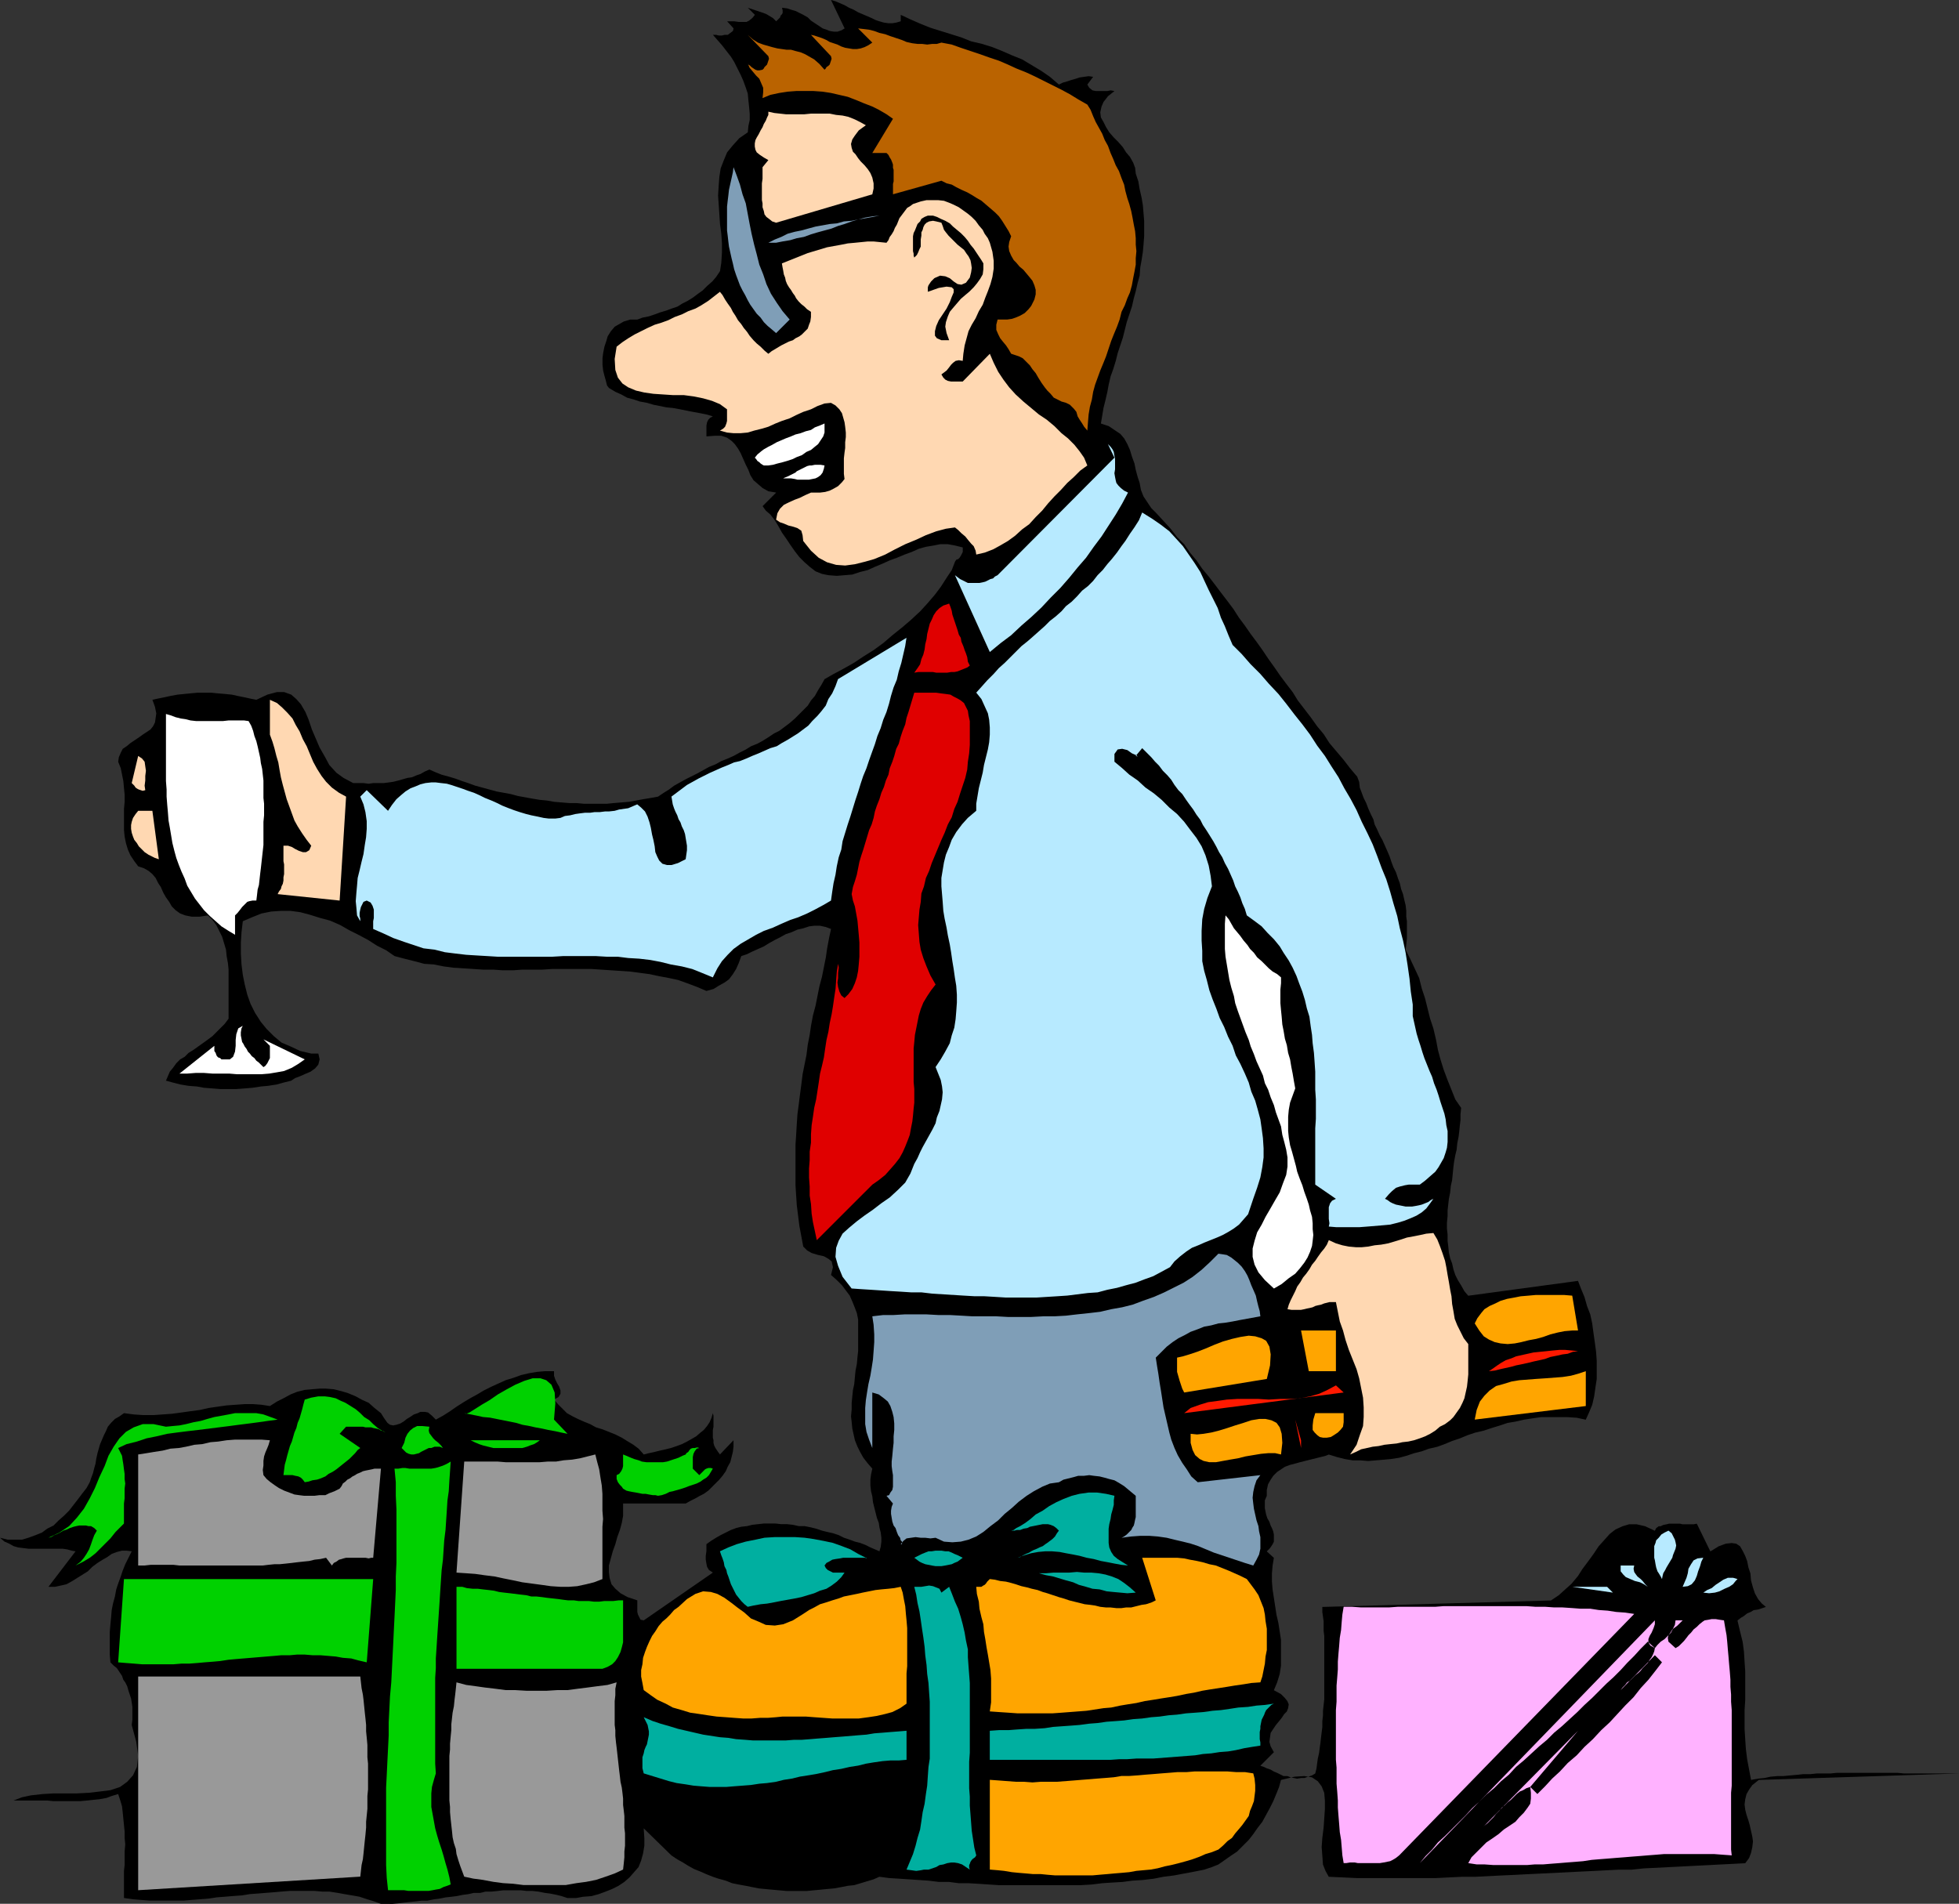 <?xml version="1.0" encoding="UTF-8" standalone="no"?>
<svg
   version="1.0"
   width="129.724mm"
   height="126.077mm"
   id="svg63"
   sodipodi:docname="Man with Gifts.wmf"
   xmlns:inkscape="http://www.inkscape.org/namespaces/inkscape"
   xmlns:sodipodi="http://sodipodi.sourceforge.net/DTD/sodipodi-0.dtd"
   xmlns="http://www.w3.org/2000/svg"
   xmlns:svg="http://www.w3.org/2000/svg">
  <rect width="100%" height="100%" fill="#333333" stroke="none"/>
  <sodipodi:namedview
     id="namedview63"
     pagecolor="#ffffff"
     bordercolor="#000000"
     borderopacity="0.25"
     inkscape:showpageshadow="2"
     inkscape:pageopacity="0.0"
     inkscape:pagecheckerboard="0"
     inkscape:deskcolor="#d1d1d1"
     inkscape:document-units="mm" />
  <defs
     id="defs1">
    <pattern
       id="WMFhbasepattern"
       patternUnits="userSpaceOnUse"
       width="6"
       height="6"
       x="0"
       y="0" />
  </defs>
  <path
     style="fill:#000000;fill-opacity:1;fill-rule:evenodd;stroke:none"
     d="M 225.432,5.332 V 3.716 l 2.424,1.131 2.586,1.131 2.424,0.97 2.586,0.808 2.586,0.808 2.586,0.808 2.424,0.97 2.747,0.646 2.586,0.808 2.424,0.97 2.586,1.131 2.424,0.97 2.424,1.454 2.424,1.454 2.101,1.454 2.262,1.939 0.97,-0.485 1.131,-0.323 0.97,-0.323 1.131,-0.323 0.97,-0.323 1.131,-0.162 1.131,-0.162 1.131,0.162 -1.454,1.939 0.485,0.808 0.808,0.646 0.808,0.162 h 0.97 0.97 0.97 l 0.808,-0.162 0.97,0.162 -1.616,1.293 -1.131,1.454 -0.485,1.131 -0.323,1.454 0.162,1.293 0.646,1.131 0.646,1.293 0.808,1.293 1.131,1.293 1.131,1.131 1.131,1.293 0.808,1.293 0.97,1.131 0.808,1.454 0.485,1.293 0.162,1.454 0.646,1.939 0.323,1.939 0.485,2.101 0.323,1.939 0.162,1.939 0.162,1.939 v 1.939 1.939 l -0.162,2.101 -0.162,1.777 -0.323,2.101 -0.323,1.777 -0.162,2.101 -0.485,1.777 -0.485,2.101 -0.485,1.777 -0.485,2.101 -0.646,1.939 -0.646,1.939 -0.485,1.939 -0.485,1.939 -0.646,1.939 -0.646,1.939 -0.485,1.939 -0.646,2.101 -0.646,1.777 -0.485,2.101 -0.323,1.777 -0.485,2.101 -0.485,1.939 -0.323,1.939 -0.323,1.939 1.939,0.646 1.454,0.97 1.454,0.97 0.97,1.131 0.808,1.454 0.646,1.454 0.485,1.616 0.646,1.777 0.323,1.616 0.485,1.777 0.485,1.454 0.323,1.777 0.646,1.616 0.97,1.454 0.97,1.454 1.131,1.131 1.939,2.101 1.778,1.939 1.616,2.101 1.778,1.777 1.454,2.101 1.616,1.939 1.454,2.101 1.616,1.939 1.616,2.101 1.454,1.939 1.616,2.101 1.454,1.939 1.454,2.262 1.454,1.939 1.454,2.101 1.454,1.939 1.616,2.262 1.293,1.939 1.616,2.262 1.454,2.101 1.454,1.939 1.616,2.101 1.293,2.101 1.616,2.101 1.616,2.101 1.616,2.262 1.616,1.939 1.454,2.262 1.778,2.101 1.778,2.101 1.616,2.101 1.778,2.101 0.485,1.293 0.162,1.454 0.485,1.293 0.485,1.293 0.646,1.293 0.485,1.293 0.646,1.454 0.646,1.293 0.323,1.293 0.646,1.293 0.646,1.454 0.646,1.131 0.646,1.454 0.646,1.454 0.485,1.131 0.485,1.454 0.485,1.293 0.646,1.293 0.485,1.454 0.485,1.293 0.323,1.454 0.485,1.293 0.323,1.454 0.323,1.293 0.162,1.454 v 1.454 l 0.162,1.131 v 1.454 1.454 1.293 l -0.162,1.616 -0.162,1.293 1.131,2.262 1.131,2.424 1.131,2.424 0.646,2.585 0.808,2.424 0.646,2.585 0.646,2.585 0.808,2.424 0.646,2.747 0.485,2.585 0.646,2.424 0.808,2.585 0.97,2.585 0.97,2.424 0.97,2.424 1.454,2.101 -0.162,1.616 v 1.454 l -0.162,1.293 -0.162,1.616 -0.162,1.293 -0.323,1.616 -0.162,1.616 -0.323,1.293 -0.323,1.777 -0.162,1.293 -0.162,1.616 -0.162,1.616 -0.323,1.454 -0.162,1.616 -0.323,1.616 -0.162,1.454 -0.162,1.454 v 1.454 l -0.162,1.616 v 1.454 l 0.162,1.454 v 1.616 l 0.162,1.293 0.162,1.616 0.323,1.454 0.485,1.293 0.323,1.454 0.485,1.454 0.646,1.293 0.808,1.293 0.808,1.454 0.97,1.131 27.472,-3.716 0.808,2.101 0.808,1.939 0.646,2.262 0.808,2.101 0.485,2.262 0.323,2.424 0.323,2.262 0.323,2.424 0.162,2.262 v 2.424 2.101 l -0.323,2.101 -0.323,2.262 -0.485,2.101 -0.808,1.939 -0.808,1.777 -2.262,-0.485 -2.424,-0.162 h -2.101 -2.262 -2.101 l -2.262,0.323 -2.101,0.323 -2.101,0.485 -1.939,0.323 -1.939,0.646 -2.101,0.646 -1.939,0.646 -2.101,0.485 -1.939,0.646 -1.939,0.808 -1.939,0.646 -1.939,0.808 -1.778,0.646 -2.101,0.485 -1.778,0.646 -1.939,0.485 -1.939,0.646 -1.778,0.485 -2.101,0.323 -1.778,0.162 -1.939,0.162 -1.939,0.162 -1.939,-0.162 h -1.939 l -1.939,-0.323 -1.939,-0.485 -2.101,-0.646 -0.808,0.323 -1.293,0.323 -1.293,0.323 -1.293,0.323 -1.293,0.323 -1.293,0.323 -1.131,0.323 -1.293,0.323 -1.293,0.485 -0.97,0.646 -0.97,0.646 -0.97,0.97 -0.646,0.97 -0.646,1.131 -0.323,1.454 v 1.454 l -0.485,1.131 v 0.97 0.97 l 0.162,0.808 0.162,0.808 0.323,0.97 0.485,0.808 0.323,0.97 0.323,0.646 0.323,0.808 0.162,0.808 v 0.808 0.97 l -0.323,0.646 -0.646,0.97 -0.808,0.808 1.778,1.616 -0.323,1.939 -0.162,1.939 v 2.101 l 0.162,1.939 0.323,2.101 0.323,2.101 0.323,2.101 0.485,2.101 0.323,2.101 0.323,2.101 v 2.262 2.101 2.101 l -0.323,2.101 -0.646,2.101 -0.808,1.939 1.778,0.97 0.97,0.97 0.646,0.808 0.323,0.808 -0.162,0.97 -0.323,0.808 -0.646,0.646 -0.646,0.97 -0.646,0.808 -0.808,0.97 -0.646,0.97 -0.646,0.97 -0.162,1.131 -0.162,1.131 0.323,1.131 0.808,1.454 -3.394,3.393 0.97,0.323 0.646,0.323 0.97,0.323 0.808,0.485 0.808,0.323 0.97,0.485 0.646,0.323 h 0.97 l 0.808,0.323 0.808,0.162 0.808,0.162 0.97,-0.162 h 0.808 l 0.97,-0.323 0.97,-0.323 0.808,-0.485 0.323,-1.293 0.162,-1.293 0.162,-1.131 0.323,-1.454 0.162,-1.293 0.162,-1.131 0.162,-1.454 0.162,-1.293 0.162,-1.293 v -1.454 l 0.162,-1.454 v -1.131 l 0.162,-1.454 0.162,-1.454 v -1.131 -1.454 -1.454 -1.131 -1.616 -1.293 -1.293 -1.293 -1.293 -1.293 -1.293 -1.293 l -0.162,-1.293 v -1.131 -1.293 l -0.162,-1.131 -0.162,-1.131 v -1.293 l 57.206,-1.616 1.939,-1.293 1.616,-1.454 1.616,-1.454 1.616,-1.939 1.131,-1.777 1.454,-1.939 1.293,-1.777 1.293,-1.939 1.454,-1.616 1.293,-1.454 1.454,-1.131 1.778,-0.808 1.616,-0.485 h 1.939 l 2.101,0.485 2.424,1.131 0.323,-0.646 0.646,-0.485 h 0.485 l 0.646,-0.323 0.808,-0.162 0.646,-0.162 h 0.646 0.646 0.646 0.808 l 0.646,0.162 h 0.808 0.485 0.808 0.646 l 0.808,-0.162 3.394,6.948 2.101,-1.293 1.778,-0.646 1.454,-0.162 1.131,0.162 0.97,0.646 0.646,1.131 0.646,1.293 0.485,1.293 0.323,1.616 0.485,1.454 0.162,1.777 0.485,1.777 0.485,1.454 0.808,1.454 0.97,1.131 0.97,0.808 -0.97,0.323 -0.97,0.323 -1.131,0.162 -0.808,0.485 -0.808,0.323 -0.808,0.646 -0.808,0.485 -0.808,0.646 0.646,2.747 0.646,2.585 0.323,2.424 0.162,2.585 0.162,2.424 v 2.424 2.424 2.262 l -0.162,2.585 v 2.262 2.424 l 0.162,2.585 0.162,2.424 0.323,2.585 0.485,2.585 0.485,2.585 1.778,-0.323 1.616,-0.162 1.454,-0.323 1.778,-0.162 h 1.454 l 1.778,-0.162 1.778,-0.162 1.454,-0.162 h 1.778 l 1.616,-0.162 h 1.778 1.616 l 1.616,-0.162 h 1.778 1.616 1.939 1.454 1.778 1.616 1.778 1.616 1.616 l 1.616,0.162 h 1.616 1.616 1.454 1.778 1.454 1.454 1.616 1.454 1.293 l -50.096,1.616 -1.616,1.293 -0.808,1.131 -0.646,1.131 -0.323,1.293 -0.162,1.293 0.162,1.293 0.323,1.293 0.485,1.454 0.323,1.131 0.323,1.454 0.323,1.454 0.162,1.131 -0.162,1.454 -0.323,1.454 -0.485,1.293 -0.97,1.293 -3.07,0.162 -3.232,0.162 -3.07,0.162 -3.232,0.162 -3.07,0.162 -3.232,0.162 -3.232,0.162 -3.232,0.162 -3.07,0.323 h -3.232 l -3.232,0.162 -3.07,0.162 -3.394,0.162 -3.232,0.162 -3.232,0.162 -3.232,0.162 -3.394,0.162 -3.07,0.162 -3.555,0.162 -3.232,0.162 -3.232,0.162 h -3.232 l -3.394,0.162 -3.232,0.162 h -3.394 -3.394 -3.232 -3.394 -3.232 -3.232 l -3.394,-0.162 -3.555,-0.162 -0.808,-1.454 -0.646,-1.616 -0.162,-2.262 -0.162,-2.101 0.162,-2.262 0.323,-2.585 0.162,-2.262 0.162,-2.424 v -2.101 l -0.162,-1.939 -0.646,-1.616 -0.97,-1.293 -1.454,-0.97 -1.939,-0.323 -2.424,0.162 -3.394,0.808 -0.485,1.777 -0.646,1.616 -0.808,1.939 -0.808,1.616 -0.97,1.777 -0.97,1.777 -1.131,1.454 -1.131,1.616 -1.131,1.454 -1.454,1.454 -1.454,1.454 -1.454,0.97 -1.616,1.131 -1.616,1.131 -1.616,0.646 -1.939,0.646 -2.424,0.485 -2.586,0.485 -2.586,0.485 -2.586,0.323 -2.424,0.485 -2.747,0.323 -2.586,0.162 -2.424,0.323 -2.747,0.162 -2.424,0.162 -2.586,0.323 -2.747,0.162 h -2.424 -2.586 -2.586 -2.586 -2.424 -2.747 -2.424 -2.747 l -2.424,-0.162 -2.424,-0.162 -2.747,-0.162 h -2.424 l -2.424,-0.323 h -2.586 l -2.586,-0.323 -2.424,-0.162 -2.424,-0.162 -2.424,-0.162 -2.586,-0.162 -2.424,-0.323 -1.454,0.646 -1.616,0.485 -1.616,0.485 -1.616,0.485 -1.616,0.162 -1.616,0.323 -1.778,0.323 -1.778,0.162 -1.616,0.162 -1.778,0.162 -1.616,0.162 h -1.778 -1.616 -1.778 l -1.778,-0.162 -1.778,-0.162 -1.778,-0.162 -1.616,-0.162 -1.616,-0.323 -1.616,-0.323 -1.778,-0.323 -1.616,-0.323 -1.616,-0.646 -1.778,-0.485 -1.454,-0.485 -1.616,-0.646 -1.454,-0.646 -1.616,-0.646 -1.454,-0.808 -1.293,-0.808 -1.454,-0.808 -1.454,-0.97 -6.949,-6.787 0.162,2.424 v 1.939 l -0.323,1.939 -0.485,1.777 -0.646,1.616 -1.131,1.293 -1.131,1.293 -1.293,1.131 -1.454,0.97 -1.616,0.808 -1.616,0.646 -1.778,0.646 -1.778,0.485 -2.101,0.162 -1.778,0.323 h -2.101 l -1.454,-0.485 -1.293,-0.323 -1.616,-0.323 -1.293,-0.162 -1.616,-0.323 -1.454,-0.162 h -1.454 l -1.454,-0.162 h -1.454 -1.454 -1.616 l -1.293,0.162 -1.616,0.162 h -1.454 l -1.293,0.323 h -1.616 l -1.454,0.323 -1.293,0.162 -1.616,0.323 -1.293,0.162 -1.454,0.162 -1.616,0.323 -1.293,0.162 -1.616,0.323 h -1.454 l -1.293,0.162 -1.616,0.162 -1.454,0.162 -1.293,0.162 -1.616,0.162 H 96.96 95.344 l -1.778,-0.646 -1.616,-0.485 -1.939,-0.646 -1.778,-0.323 -1.939,-0.323 -1.778,-0.323 -2.101,-0.323 H 80.638 L 78.538,473.28 h -1.778 -2.101 -1.939 l -2.101,0.162 -1.778,0.162 -2.101,0.162 -1.939,0.162 -2.262,0.162 -1.939,0.323 -2.262,0.162 -1.939,0.162 -2.101,0.162 -2.101,0.323 -2.101,0.162 -2.101,0.162 -1.939,0.162 H 43.794 41.693 39.592 37.491 l -2.262,-0.162 -1.939,-0.162 -2.262,-0.323 v -1.616 -1.616 -1.777 -1.777 l 0.162,-1.454 v -1.777 -1.616 l 0.162,-1.777 -0.162,-1.616 v -1.616 l -0.162,-1.616 -0.162,-1.616 -0.162,-1.616 -0.162,-1.454 -0.485,-1.616 -0.485,-1.454 -1.616,0.485 -1.293,0.485 -1.778,0.323 -1.616,0.162 -1.454,0.162 -1.778,0.162 h -1.454 -1.778 -1.778 -1.616 l -1.616,-0.162 H 10.181 8.403 6.787 5.171 3.394 l 2.101,-0.808 2.262,-0.485 2.909,-0.323 2.747,-0.162 h 2.909 2.909 l 3.07,-0.162 2.747,-0.323 2.586,-0.323 2.424,-0.808 1.778,-1.293 1.454,-1.616 0.97,-2.101 0.323,-2.747 -0.485,-3.555 -1.131,-4.201 0.162,-1.293 v -1.131 -0.97 -1.131 l -0.162,-1.131 -0.162,-0.97 -0.323,-0.97 -0.323,-0.97 -0.323,-1.131 -0.485,-0.97 -0.485,-0.646 -0.323,-0.97 -0.646,-0.97 -0.646,-0.97 -0.808,-0.646 -0.808,-0.808 -0.162,-1.939 v -1.939 -1.939 -1.777 l 0.162,-1.939 0.162,-1.616 0.162,-1.939 0.323,-1.616 0.485,-1.777 0.323,-1.777 0.485,-1.454 0.646,-1.777 0.485,-1.454 0.646,-1.616 0.808,-1.616 0.808,-1.616 -1.293,-0.162 h -1.131 l -1.293,0.323 -1.293,0.485 -1.131,0.808 -1.131,0.646 -1.293,0.808 -1.293,0.97 -1.131,1.131 -1.293,0.808 -1.293,0.808 -1.293,0.808 -1.454,0.808 -1.454,0.323 -1.454,0.323 h -1.616 l 6.787,-8.887 -0.97,-0.162 -1.131,-0.323 -1.131,-0.162 H 14.544 13.251 11.958 10.827 9.534 8.242 7.11 L 5.818,387.479 4.525,387.317 3.394,386.994 2.262,386.348 1.131,385.863 0,384.893 l 1.939,0.485 h 1.778 1.778 l 1.616,-0.485 1.778,-0.646 1.616,-0.646 1.293,-0.97 1.616,-0.808 1.293,-1.293 1.293,-1.131 1.293,-1.293 1.131,-1.454 1.131,-1.454 0.97,-1.293 1.131,-1.454 0.808,-1.454 0.323,-0.97 0.485,-1.293 0.323,-1.293 0.323,-1.131 0.162,-1.131 0.323,-1.454 0.323,-1.131 0.323,-1.131 0.485,-1.131 0.485,-1.131 0.485,-0.97 0.485,-1.131 0.808,-0.97 0.97,-0.97 1.131,-0.646 1.131,-0.808 2.424,0.323 2.424,0.162 h 2.586 l 2.262,-0.162 2.262,-0.162 2.424,-0.323 2.262,-0.323 2.424,-0.323 2.101,-0.485 2.262,-0.323 2.262,-0.323 2.262,-0.162 2.262,-0.162 h 2.101 l 2.101,0.162 2.101,0.323 1.778,-1.131 1.616,-0.808 1.778,-0.97 1.616,-0.646 1.939,-0.485 1.778,-0.162 1.939,-0.162 h 1.616 l 1.939,0.162 1.939,0.485 1.616,0.485 1.939,0.808 1.454,0.808 1.778,0.808 1.454,1.293 1.616,1.293 0.808,1.293 0.808,1.131 0.646,0.485 0.808,0.162 0.808,-0.162 0.97,-0.323 0.808,-0.485 0.808,-0.646 0.808,-0.485 0.97,-0.646 0.97,-0.323 0.646,-0.323 h 1.131 l 0.808,0.162 0.97,0.808 0.97,0.97 1.778,-0.97 1.778,-1.131 1.616,-1.131 1.778,-1.131 1.616,-0.97 1.778,-0.97 1.616,-0.97 1.939,-0.97 1.778,-0.808 1.778,-0.808 2.101,-0.646 1.778,-0.646 2.101,-0.485 1.939,-0.323 1.939,-0.162 h 2.262 v 1.131 l 0.323,0.97 0.485,0.97 0.485,0.808 0.323,0.97 v 0.808 l -0.485,0.808 -1.131,0.646 1.131,1.293 0.97,0.97 1.131,1.131 1.454,0.808 1.293,0.646 1.454,0.646 1.616,0.646 1.454,0.808 1.616,0.485 1.616,0.646 1.616,0.646 1.616,0.808 1.293,0.808 1.616,0.97 1.293,0.97 1.293,1.454 1.293,-0.323 1.454,-0.323 1.293,-0.323 1.454,-0.323 1.293,-0.323 1.454,-0.485 1.293,-0.485 1.293,-0.646 1.131,-0.646 1.131,-0.646 1.131,-0.97 0.808,-0.646 0.808,-0.97 0.646,-0.97 0.485,-1.131 0.323,-1.131 0.162,0.646 v 0.646 0.646 0.808 0.646 l -0.162,0.808 v 0.646 0.646 0.646 l 0.162,0.646 v 0.646 l 0.162,0.646 0.323,0.646 0.323,0.485 0.323,0.485 0.485,0.646 3.394,-3.555 v 1.616 l -0.162,1.293 -0.323,1.293 -0.323,1.293 -0.646,1.131 -0.485,1.131 -0.808,1.131 -0.808,0.97 -0.808,0.808 -0.97,0.97 -0.97,0.97 -1.131,0.808 -0.97,0.485 -1.131,0.646 -1.293,0.646 -1.131,0.646 h -15.675 v 1.616 1.454 l -0.323,1.777 -0.485,1.777 -0.646,1.777 -0.485,1.777 -0.646,1.777 -0.485,1.777 -0.485,1.777 v 1.616 l 0.162,1.454 0.485,1.616 0.97,1.131 1.293,1.131 1.778,0.97 2.424,0.808 v 0.646 0.646 0.808 0.808 l 0.162,0.646 0.323,0.646 0.323,0.646 0.808,0.162 17.291,-11.957 -0.97,-0.646 -0.485,-0.808 -0.162,-0.808 -0.162,-0.97 v -0.97 l 0.162,-1.131 v -0.808 -0.97 l 1.131,-0.808 1.293,-0.808 1.131,-0.646 1.293,-0.646 1.293,-0.646 1.293,-0.485 1.293,-0.323 1.454,-0.162 1.293,-0.323 1.454,-0.162 1.454,-0.162 h 1.454 1.454 l 1.454,0.162 h 1.454 l 1.454,0.162 1.454,0.323 h 1.454 l 1.616,0.323 1.293,0.323 1.454,0.485 1.293,0.323 1.454,0.323 1.454,0.485 1.293,0.646 1.454,0.485 1.293,0.485 1.293,0.323 1.293,0.485 1.293,0.646 1.131,0.485 1.131,0.485 0.323,-1.131 0.162,-1.293 v -0.97 l -0.162,-1.293 -0.323,-1.293 -0.162,-1.131 -0.485,-1.293 -0.323,-1.293 -0.323,-1.293 -0.323,-1.293 -0.162,-1.454 -0.323,-1.293 -0.162,-1.454 v -1.454 l 0.162,-1.293 0.323,-1.454 -1.131,-1.293 -1.131,-1.454 -0.808,-1.454 -0.646,-1.293 -0.646,-1.616 -0.323,-1.454 -0.323,-1.454 -0.162,-1.616 -0.162,-1.454 0.162,-1.777 v -1.616 l 0.162,-1.616 0.162,-1.616 0.323,-1.454 0.162,-1.777 0.162,-1.616 0.323,-1.616 0.162,-1.777 0.162,-1.454 v -1.777 -1.454 -1.616 -1.616 -1.454 l -0.323,-1.616 -0.485,-1.293 -0.646,-1.616 -0.646,-1.454 -0.97,-1.293 -0.97,-1.293 -1.293,-1.293 -1.454,-1.293 0.485,-1.939 -0.323,-1.454 -0.808,-0.646 -1.131,-0.646 -1.454,-0.323 -1.616,-0.485 -1.131,-0.646 -0.97,-0.97 -0.485,-2.585 -0.485,-2.585 -0.323,-2.585 -0.323,-2.585 -0.162,-2.424 -0.162,-2.585 v -2.585 -2.424 -2.747 -2.424 l 0.162,-2.424 0.162,-2.747 0.162,-2.424 0.323,-2.424 0.323,-2.585 0.323,-2.424 0.323,-2.585 0.485,-2.424 0.485,-2.424 0.323,-2.585 0.485,-2.424 0.323,-2.262 0.485,-2.585 0.646,-2.424 0.485,-2.424 0.485,-2.424 0.646,-2.424 0.485,-2.424 0.485,-2.424 0.323,-2.262 0.485,-2.585 0.485,-2.262 -1.293,-0.485 -1.454,-0.323 h -1.454 l -1.293,0.162 -1.454,0.485 -1.454,0.323 -1.454,0.646 -1.454,0.485 -1.454,0.808 -1.293,0.646 -1.454,0.808 -1.293,0.808 -1.454,0.646 -1.454,0.646 -1.293,0.646 -1.454,0.485 -0.646,1.777 -0.646,1.454 -0.808,1.293 -0.97,1.293 -1.131,0.808 -1.454,0.808 -1.293,0.808 -1.778,0.485 -2.262,-0.97 -2.586,-0.97 -2.262,-0.808 -2.262,-0.485 -2.586,-0.485 -2.262,-0.485 -2.424,-0.323 -2.424,-0.323 -2.424,-0.162 -2.424,-0.162 -2.424,-0.162 -2.424,-0.162 h -2.586 -2.262 -2.586 -2.424 l -2.424,0.162 h -2.586 -2.424 l -2.262,0.162 h -2.747 l -2.262,-0.162 h -2.586 l -2.424,-0.162 -2.424,-0.162 -2.586,-0.162 -2.424,-0.323 -2.424,-0.485 -2.424,-0.162 -2.424,-0.646 -2.586,-0.646 -2.424,-0.646 -2.101,-1.454 -2.262,-1.131 -2.262,-1.454 -2.424,-1.293 -2.262,-1.131 -2.262,-1.293 -2.586,-1.131 -2.424,-0.646 -2.586,-0.808 -2.424,-0.646 -2.424,-0.323 h -2.424 l -2.424,0.162 -2.424,0.485 -2.424,0.97 -2.262,0.97 -0.323,2.747 -0.162,2.585 v 2.747 l 0.162,2.747 0.323,2.585 0.485,2.424 0.646,2.585 0.808,2.262 1.131,2.262 1.454,2.262 1.454,1.777 1.778,1.777 1.939,1.616 2.262,0.97 2.424,1.131 2.747,0.646 h 1.778 l 0.323,1.454 -0.323,1.293 -0.808,0.97 -1.131,0.808 -1.131,0.485 -1.454,0.646 -1.293,0.485 -0.97,0.646 -1.939,0.485 -1.778,0.485 -2.101,0.323 -1.778,0.162 -2.101,0.323 -1.939,0.162 -2.101,0.162 h -1.939 -2.101 l -1.939,-0.162 -2.101,-0.162 -1.778,-0.323 -2.101,-0.162 -1.939,-0.323 -1.939,-0.485 -1.778,-0.485 0.485,-1.131 0.485,-1.131 0.808,-0.97 0.808,-1.131 0.97,-0.97 1.131,-0.646 0.97,-0.97 1.293,-0.808 1.131,-0.808 1.131,-0.808 1.131,-0.808 1.293,-0.97 0.97,-0.97 1.131,-1.131 0.97,-0.97 0.97,-1.293 v -1.777 -1.616 -1.939 -1.616 -1.939 -1.616 -1.777 l -0.162,-1.616 -0.323,-1.777 -0.162,-1.616 -0.485,-1.616 -0.485,-1.616 -0.646,-1.293 -0.808,-1.616 -0.97,-1.293 -1.131,-1.131 -2.101,0.323 h -1.939 l -1.616,-0.323 -1.293,-0.485 -1.131,-0.808 -0.97,-0.97 -0.646,-1.131 -0.808,-1.131 -0.646,-1.131 -0.646,-1.454 -0.646,-0.97 -0.646,-1.293 -0.808,-0.97 -0.97,-0.808 -1.131,-0.646 -1.454,-0.485 -0.97,-1.293 -0.97,-1.454 -0.646,-1.454 -0.485,-1.616 -0.323,-1.616 -0.162,-1.616 v -1.616 -1.939 -1.777 l 0.162,-1.777 v -1.777 l -0.162,-1.616 -0.162,-1.777 -0.323,-1.616 -0.323,-1.616 -0.646,-1.616 0.162,-1.131 0.485,-1.131 0.485,-0.97 0.97,-0.646 0.97,-0.808 0.97,-0.646 0.97,-0.646 1.131,-0.808 0.97,-0.646 0.97,-0.646 0.646,-0.808 0.485,-0.97 0.162,-1.131 0.162,-1.131 -0.323,-1.616 -0.646,-1.777 1.454,-0.323 1.616,-0.323 1.454,-0.323 1.778,-0.323 1.616,-0.162 1.616,-0.162 1.778,-0.162 h 1.616 1.778 l 1.616,0.162 1.778,0.162 1.778,0.162 1.454,0.323 1.616,0.323 1.454,0.323 1.616,0.323 2.747,-1.293 2.424,-0.646 h 1.778 l 1.778,0.646 1.293,1.131 1.131,1.293 1.131,1.939 0.808,1.939 0.808,2.424 0.97,2.262 0.97,2.262 1.293,2.262 1.131,2.101 1.778,1.939 1.778,1.293 2.424,1.293 h 1.293 1.293 l 1.293,0.162 1.131,-0.162 h 1.293 1.293 l 1.293,-0.162 1.131,-0.162 1.293,-0.323 1.131,-0.323 1.131,-0.323 1.131,-0.162 1.131,-0.485 0.97,-0.323 1.131,-0.646 1.131,-0.485 1.454,0.646 1.616,0.646 1.778,0.485 1.616,0.485 1.778,0.646 1.454,0.485 1.778,0.646 1.778,0.485 1.778,0.485 1.778,0.485 1.778,0.323 1.778,0.323 1.778,0.485 1.778,0.323 1.778,0.323 1.939,0.323 1.778,0.162 1.778,0.323 1.939,0.162 1.939,0.162 h 1.778 l 1.778,0.162 h 2.101 1.616 2.101 l 1.616,-0.162 1.939,-0.162 1.939,-0.162 1.778,-0.323 1.778,-0.323 1.939,-0.323 1.778,-0.323 1.454,-0.97 1.293,-0.808 1.293,-0.97 1.454,-0.808 1.454,-0.808 1.293,-0.646 1.616,-0.808 1.454,-0.808 1.454,-0.808 1.616,-0.646 1.454,-0.808 1.616,-0.646 1.454,-0.646 1.454,-0.808 1.616,-0.808 1.293,-0.808 1.616,-0.646 1.454,-0.808 1.293,-0.808 1.454,-0.97 1.293,-0.646 1.293,-0.97 1.293,-0.97 1.293,-1.131 0.97,-0.97 1.131,-1.131 1.131,-1.131 0.808,-1.293 0.97,-1.131 0.808,-1.454 0.808,-1.293 0.808,-1.454 2.262,-1.293 2.424,-1.293 2.586,-1.454 2.424,-1.616 2.586,-1.616 2.424,-1.777 2.262,-1.939 2.424,-1.939 2.262,-1.939 2.262,-2.101 1.778,-1.939 1.939,-2.262 1.454,-1.939 1.454,-2.262 1.293,-1.939 0.808,-2.101 0.323,-0.485 0.485,-0.162 0.323,-0.323 0.323,-0.485 0.162,-0.323 0.323,-0.646 v -0.485 -0.646 l -1.939,-0.485 -1.778,-0.323 h -1.939 l -1.616,0.323 -1.939,0.323 -1.778,0.485 -1.778,0.808 -1.778,0.646 -1.939,0.808 -1.778,0.646 -1.778,0.808 -1.939,0.808 -1.778,0.808 -1.939,0.485 -1.939,0.646 -1.939,0.162 -1.939,0.162 -2.101,-0.162 -1.616,-0.323 -1.616,-0.646 -1.454,-1.131 -1.293,-1.131 -1.293,-1.293 -1.131,-1.454 -1.131,-1.616 -0.97,-1.454 -1.131,-1.616 -0.808,-1.454 -0.97,-1.616 -1.131,-1.454 -1.131,-0.97 -0.808,-1.131 3.394,-3.393 -1.939,-0.323 -1.454,-0.808 -1.131,-0.97 -1.131,-0.97 -0.808,-1.293 -0.485,-1.293 -0.646,-1.293 -0.646,-1.454 -0.646,-1.454 -0.646,-1.131 -0.808,-1.131 -0.808,-0.808 -1.131,-0.808 -1.454,-0.485 h -1.616 l -2.101,0.162 v -0.646 -0.646 -0.646 -0.808 l 0.162,-0.808 0.323,-0.646 0.485,-0.485 0.646,-0.323 -1.616,-0.485 -1.616,-0.323 -1.778,-0.323 -1.616,-0.323 -1.616,-0.323 -1.778,-0.323 -1.616,-0.162 -1.616,-0.323 -1.616,-0.323 -1.616,-0.485 -1.778,-0.323 -1.454,-0.485 -1.778,-0.485 -1.454,-0.808 -1.454,-0.646 -1.616,-0.97 -0.485,-0.646 -0.323,-1.293 -0.323,-1.131 -0.323,-1.293 -0.162,-1.454 v -1.616 l 0.162,-1.293 0.323,-1.616 0.485,-1.454 0.323,-1.131 0.808,-1.293 0.97,-1.131 1.131,-0.646 1.131,-0.646 1.616,-0.485 h 1.778 l 1.293,-0.485 1.616,-0.323 1.454,-0.485 1.293,-0.485 1.616,-0.485 1.293,-0.485 1.454,-0.485 1.293,-0.808 1.293,-0.646 1.293,-0.808 1.293,-0.97 1.131,-0.808 1.131,-1.131 1.293,-1.131 0.97,-1.131 0.97,-1.454 0.323,-2.101 0.162,-2.585 v -2.262 l -0.162,-2.424 -0.323,-2.424 -0.162,-2.424 -0.162,-2.424 -0.162,-2.262 0.162,-2.585 0.162,-2.101 0.323,-2.101 0.808,-2.101 0.808,-1.939 1.454,-1.777 1.616,-1.777 2.101,-1.454 0.162,-1.616 0.323,-1.454 v -1.616 l -0.162,-1.777 -0.162,-1.454 -0.162,-1.777 -0.485,-1.454 -0.646,-1.777 -0.646,-1.454 -0.808,-1.616 -0.808,-1.616 -0.808,-1.293 -1.131,-1.454 -1.131,-1.454 -1.131,-1.293 -1.131,-1.293 h 0.808 l 0.646,0.162 h 0.808 l 0.646,-0.162 h 0.808 l 0.646,-0.485 0.646,-0.485 0.162,-0.646 -1.616,-1.777 h 0.97 0.808 l 1.131,0.162 h 0.97 0.97 l 0.646,-0.323 0.808,-0.646 0.646,-0.808 -1.778,-1.777 0.97,0.323 0.97,0.323 0.97,0.323 0.97,0.323 0.808,0.323 0.808,0.485 0.808,0.485 0.808,0.808 0.323,-0.323 0.323,-0.323 0.323,-0.323 0.162,-0.485 0.323,-0.323 0.162,-0.323 V 2.585 l -0.162,-0.646 1.293,0.162 0.97,0.323 1.131,0.323 0.97,0.485 0.97,0.485 1.131,0.646 0.808,0.808 0.97,0.646 0.97,0.646 0.97,0.646 0.97,0.323 0.808,0.323 0.97,0.162 h 0.97 l 0.97,-0.323 0.808,-0.485 L 207.979,0 l 1.131,0.323 1.131,0.485 1.131,0.485 1.131,0.646 1.131,0.485 1.131,0.646 1.131,0.485 1.131,0.485 1.131,0.485 0.97,0.485 0.97,0.323 1.131,0.323 1.131,0.162 h 0.97 l 0.97,-0.162 z"
     id="path1" />
  <path
     style="fill:#ba6300;fill-opacity:1;fill-rule:evenodd;stroke:none"
     d="m 235.613,10.665 2.586,0.485 2.262,0.808 2.424,0.808 2.424,0.808 2.262,0.808 2.424,0.808 2.262,0.97 2.101,0.97 2.424,0.97 2.101,0.97 2.262,1.131 2.262,1.131 2.262,1.131 2.101,1.131 2.101,1.293 2.262,1.293 0.808,1.293 0.646,1.616 0.646,1.454 0.808,1.454 0.808,1.454 0.646,1.616 0.808,1.454 0.646,1.777 0.646,1.454 0.646,1.616 0.808,1.454 0.646,1.777 0.646,1.616 0.323,1.616 0.485,1.777 0.485,1.454 0.485,1.777 0.323,1.616 0.323,1.777 0.323,1.616 0.162,1.777 v 1.616 l 0.162,1.616 -0.162,1.777 v 1.616 l -0.323,1.777 -0.323,1.616 -0.323,1.777 -0.485,1.777 -0.646,1.454 -0.646,1.777 -0.808,1.616 -0.485,1.939 -0.646,1.777 -0.808,1.939 -0.646,1.616 -0.646,1.939 -0.646,1.939 -0.646,1.616 -0.808,1.939 -0.646,1.777 -0.646,1.777 -0.485,1.777 -0.323,1.939 -0.485,1.777 -0.323,1.939 -0.162,1.939 -0.162,2.101 -0.808,-0.97 -0.485,-0.808 -0.646,-0.97 -0.485,-0.808 -0.323,-1.131 -0.646,-0.808 -0.97,-0.97 -0.97,-0.485 -1.131,-0.323 -0.97,-0.485 -0.97,-0.485 -0.808,-0.97 -0.808,-0.808 -0.646,-0.808 -0.808,-1.131 -0.808,-1.293 -0.646,-1.131 -0.808,-0.97 -0.646,-0.97 -0.808,-0.808 -0.97,-0.97 -0.97,-0.485 -0.97,-0.323 -0.97,-0.323 -0.646,-1.131 -0.646,-0.97 -0.808,-0.97 -0.646,-0.808 -0.485,-0.97 -0.485,-1.131 v -1.293 l 0.323,-1.293 h 1.131 1.293 l 1.131,-0.162 0.97,-0.323 1.131,-0.485 1.131,-0.646 0.97,-0.97 0.646,-0.808 0.808,-1.616 0.323,-1.293 v -1.131 l -0.323,-1.131 -0.485,-1.131 -0.646,-0.808 -0.808,-0.97 -0.808,-0.97 -0.97,-0.808 -0.808,-0.97 -0.646,-0.646 -0.646,-1.131 -0.485,-1.131 -0.162,-1.131 0.162,-1.131 0.485,-1.454 -0.646,-1.293 -0.808,-1.293 -0.808,-1.293 -0.808,-1.131 -0.97,-0.97 -1.131,-0.97 -1.131,-0.97 -1.131,-0.97 -1.131,-0.646 -1.293,-0.808 -1.131,-0.646 -1.454,-0.646 -1.293,-0.646 -1.131,-0.646 -1.293,-0.323 -1.293,-0.646 -12.12,3.393 v -0.646 -0.646 -0.808 -0.485 l 0.162,-0.646 V 44.597 43.951 43.143 42.497 l -0.162,-0.485 V 41.204 l -0.162,-0.485 -0.323,-0.808 -0.323,-0.485 -0.323,-0.646 -0.485,-0.485 h -3.555 l 5.171,-8.564 -1.616,-1.131 -1.939,-1.131 -1.616,-0.808 -2.101,-0.808 -1.939,-0.808 -2.101,-0.808 -2.101,-0.485 -2.101,-0.485 -2.101,-0.323 -2.262,-0.162 h -2.101 -2.262 l -2.101,0.162 -2.101,0.323 -2.262,0.485 -1.939,0.808 0.162,-1.454 v -1.131 l -0.485,-1.131 -0.485,-1.131 -0.808,-0.808 -0.808,-0.97 -0.808,-0.97 -0.485,-1.131 0.162,0.323 0.485,0.323 0.323,0.323 0.485,0.323 0.485,0.323 0.485,0.162 h 0.485 l 0.808,-0.162 0.323,-0.323 0.162,-0.323 0.323,-0.323 0.323,-0.323 0.162,-0.485 0.162,-0.485 0.162,-0.485 -0.162,-0.646 -5.171,-5.332 1.293,1.131 1.293,0.808 1.293,0.485 1.131,0.323 1.131,0.323 1.293,0.323 1.131,0.162 1.131,0.162 h 1.131 l 1.131,0.323 1.293,0.323 1.131,0.485 1.131,0.646 1.131,0.646 1.293,1.131 1.293,1.454 0.323,-0.323 0.162,-0.323 0.485,-0.323 0.323,-0.323 0.162,-0.485 0.162,-0.485 0.162,-0.485 -0.162,-0.646 -5.01,-5.332 0.808,0.162 0.97,0.323 0.97,0.323 1.131,0.485 0.808,0.485 0.97,0.323 0.97,0.323 0.97,0.485 0.97,0.323 0.97,0.162 0.97,0.162 h 0.97 l 0.97,-0.162 0.97,-0.323 0.97,-0.485 0.97,-0.646 -3.555,-3.555 1.454,0.162 1.293,0.162 1.293,0.323 1.293,0.485 1.454,0.323 1.293,0.485 1.454,0.485 1.454,0.485 1.131,0.485 1.454,0.323 1.293,0.162 h 1.131 l 1.293,0.162 1.293,-0.162 h 1.131 z"
     id="path2" />
  <path
     style="fill:#ffd8b2;fill-opacity:1;fill-rule:evenodd;stroke:none"
     d="m 216.705,31.347 -1.778,1.293 -0.97,1.293 -0.646,0.97 -0.323,1.131 0.162,0.97 0.323,0.97 0.646,0.646 0.646,0.97 0.646,0.808 0.97,0.97 0.808,0.97 0.646,0.97 0.485,1.131 0.323,1.454 v 1.293 l -0.323,1.454 -24.078,7.11 -0.97,-0.323 -0.808,-0.646 -0.646,-0.485 -0.485,-0.646 -0.162,-0.808 -0.323,-0.97 V 50.899 l -0.162,-0.808 V 48.96 47.99 46.859 45.89 l 0.162,-1.131 v -1.131 -0.97 -0.808 l 1.454,-1.777 -1.131,-0.646 -0.97,-0.646 -0.808,-0.646 -0.323,-0.646 -0.162,-0.808 v -0.808 l 0.162,-0.808 0.323,-0.646 0.485,-0.808 0.485,-0.97 0.485,-0.808 0.323,-0.808 0.485,-0.808 0.323,-0.808 0.323,-0.646 v -0.808 l 1.454,0.323 1.454,0.162 1.454,0.162 h 1.616 1.454 1.616 l 1.616,-0.162 h 1.616 1.616 1.454 l 1.616,0.323 1.616,0.162 1.454,0.323 1.616,0.646 1.293,0.646 z"
     id="path3" />
  <path
     style="fill:#7f9eb7;fill-opacity:1;fill-rule:evenodd;stroke:none"
     d="m 197.637,79.984 -3.394,3.393 -1.131,-0.97 -0.97,-0.808 -0.97,-0.97 -0.808,-1.131 -0.97,-0.97 -0.808,-1.131 -0.808,-1.131 -0.646,-1.131 -0.646,-1.293 -0.646,-1.131 -0.646,-1.293 -0.485,-1.293 -0.485,-1.293 -0.485,-1.454 -0.323,-1.454 -0.323,-1.293 -0.323,-1.454 -0.323,-1.454 -0.162,-1.293 -0.162,-1.454 -0.162,-1.293 v -1.616 -1.454 -1.293 -1.616 l 0.162,-1.454 0.162,-1.293 0.162,-1.454 0.323,-1.454 0.323,-1.454 0.323,-1.454 0.162,-1.293 0.808,2.101 0.808,2.262 0.646,2.424 0.808,2.262 0.485,2.585 0.485,2.585 0.485,2.424 0.646,2.747 0.646,2.424 0.646,2.585 0.97,2.424 0.808,2.424 1.131,2.424 1.454,2.262 1.454,2.101 z"
     id="path4" />
  <path
     style="fill:#ffd8b2;fill-opacity:1;fill-rule:evenodd;stroke:none"
     d="m 247.733,60.756 0.646,2.262 0.323,2.262 v 1.939 l -0.323,2.101 -0.485,1.777 -0.646,1.777 -0.646,1.616 -0.646,1.777 -0.97,1.616 -0.808,1.777 -0.97,1.616 -0.808,1.616 -0.485,1.777 -0.485,1.777 -0.323,2.101 -0.162,1.777 -0.97,-0.162 -0.808,0.162 -0.646,0.485 -0.485,0.485 -0.485,0.646 -0.646,0.808 -0.646,0.485 -0.646,0.485 0.485,0.808 0.485,0.485 0.646,0.323 0.808,0.162 h 0.646 0.646 0.808 0.808 l 6.787,-6.948 0.97,2.262 1.131,2.262 1.293,1.939 1.454,1.939 1.616,1.777 1.939,1.777 1.939,1.616 1.939,1.616 1.939,1.293 1.939,1.616 1.778,1.777 1.616,1.293 1.616,1.616 1.293,1.616 1.131,1.616 0.808,1.939 -1.778,1.293 -1.616,1.616 -1.616,1.454 -1.616,1.777 -1.616,1.616 -1.616,1.777 -1.454,1.777 -1.616,1.616 -1.616,1.777 -1.778,1.293 -1.778,1.616 -1.778,1.293 -1.939,1.131 -1.778,0.97 -2.101,0.808 -2.101,0.485 -0.162,-0.97 -0.485,-1.131 -0.646,-0.646 -0.808,-0.97 -0.646,-0.808 -0.97,-0.808 -0.808,-0.808 -0.808,-0.646 -2.262,0.323 -2.424,0.646 -2.586,0.97 -2.424,1.131 -2.747,1.131 -2.586,1.293 -2.424,1.293 -2.747,1.131 -2.262,0.646 -2.586,0.646 -2.424,0.323 -2.262,-0.162 -2.262,-0.646 -2.101,-1.131 -1.939,-1.777 -1.939,-2.424 -0.162,-1.454 -0.323,-1.131 -0.97,-0.646 -0.97,-0.323 -1.293,-0.323 -1.131,-0.485 -0.97,-0.323 -0.97,-0.646 0.323,-1.616 0.646,-1.131 0.97,-0.97 1.293,-0.646 1.454,-0.646 1.293,-0.485 1.293,-0.646 1.454,-0.646 h 1.131 1.131 l 1.293,-0.162 1.131,-0.323 0.97,-0.485 1.131,-0.646 0.97,-0.97 0.646,-0.808 -0.162,-1.293 v -1.293 -1.293 -1.293 l 0.162,-1.454 0.162,-1.131 v -1.454 l 0.162,-1.293 v -1.131 l -0.162,-1.454 -0.162,-1.131 -0.323,-1.131 -0.323,-1.131 -0.646,-0.97 -0.97,-0.97 -1.131,-0.646 -1.616,0.162 -1.778,0.646 -1.616,0.808 -1.939,0.646 -1.778,0.808 -1.616,0.808 -1.939,0.646 -1.616,0.646 -1.778,0.808 -1.616,0.485 -1.939,0.485 -1.616,0.485 -1.778,0.162 h -1.778 l -1.616,-0.162 -1.778,-0.485 0.808,-0.485 0.485,-0.485 0.323,-0.808 0.162,-0.646 v -0.646 -0.808 -0.808 -0.646 l -1.778,-1.293 -1.939,-0.808 -2.262,-0.646 -2.424,-0.485 -2.424,-0.323 h -2.747 l -2.424,-0.162 -2.424,-0.162 -2.262,-0.323 -2.101,-0.485 -1.939,-0.808 -1.454,-0.97 -1.131,-1.454 -0.646,-1.939 -0.162,-2.747 0.485,-3.07 1.454,-1.131 1.454,-0.97 1.616,-0.97 1.616,-0.808 1.616,-0.808 1.778,-0.808 1.616,-0.485 1.778,-0.646 1.616,-0.808 1.778,-0.646 1.616,-0.808 1.778,-0.646 1.454,-0.808 1.778,-1.131 1.454,-1.131 1.454,-1.131 0.646,0.808 0.646,1.131 0.646,0.97 0.808,1.131 0.485,0.97 0.646,0.97 0.646,1.131 0.808,0.97 0.646,0.97 0.808,0.97 0.646,0.97 0.97,1.131 0.808,0.808 0.97,0.808 0.97,0.97 0.97,0.808 0.808,-0.646 0.808,-0.485 0.808,-0.485 0.808,-0.485 0.97,-0.485 0.97,-0.485 0.97,-0.323 0.646,-0.485 0.97,-0.485 0.646,-0.485 0.808,-0.808 0.646,-0.646 0.323,-0.97 0.323,-0.808 0.162,-1.131 v -1.293 l -0.97,-0.646 -0.646,-0.646 -0.808,-0.646 -0.646,-0.646 -0.646,-0.808 -0.323,-0.646 -0.485,-0.646 -0.485,-0.808 -0.485,-0.646 -0.485,-0.808 -0.323,-0.808 -0.162,-0.808 -0.323,-0.808 -0.162,-0.97 -0.162,-0.808 -0.162,-0.97 1.616,-0.646 1.616,-0.646 1.616,-0.646 1.616,-0.646 1.616,-0.485 1.616,-0.485 1.616,-0.485 1.778,-0.323 1.778,-0.323 1.616,-0.323 1.778,-0.162 1.616,-0.162 1.616,-0.162 h 1.454 l 1.616,0.162 1.616,0.162 0.485,-0.646 0.323,-0.808 0.485,-0.646 0.485,-0.808 0.323,-0.808 0.485,-0.808 0.323,-0.808 0.323,-0.808 0.485,-0.646 0.485,-0.646 0.485,-0.646 0.485,-0.646 0.808,-0.485 0.646,-0.485 0.97,-0.323 0.97,-0.323 1.454,-0.323 h 1.616 1.293 l 1.454,0.162 1.293,0.485 1.131,0.485 1.293,0.646 1.131,0.808 1.131,0.808 0.97,0.808 0.97,0.97 0.808,1.131 0.97,1.131 0.485,0.97 0.808,1.131 z"
     id="path5" />
  <path
     style="fill:#7f9eb7;fill-opacity:1;fill-rule:evenodd;stroke:none"
     d="m 220.099,53.969 -1.616,0.162 -1.939,0.323 -1.778,0.485 -1.616,0.485 -1.778,0.646 -1.616,0.485 -1.616,0.646 -1.778,0.485 -1.778,0.485 -1.616,0.485 -1.778,0.646 -1.778,0.323 -1.616,0.485 -1.939,0.323 -1.616,0.323 h -1.939 l 1.616,-0.808 1.616,-0.646 1.616,-0.808 1.778,-0.485 1.616,-0.323 1.778,-0.485 1.778,-0.485 1.778,-0.323 1.778,-0.323 1.778,-0.162 1.778,-0.485 1.939,-0.162 1.616,-0.323 1.939,-0.323 1.778,-0.323 z"
     id="path6" />
  <path
     style="fill:#000000;fill-opacity:1;fill-rule:evenodd;stroke:none"
     d="m 246.117,65.926 v 1.454 l -0.162,1.293 -0.646,1.131 -0.808,1.131 -0.808,0.97 -1.131,1.131 -0.97,0.808 -1.131,0.97 -0.97,1.131 -0.97,1.131 -0.808,0.97 -0.485,1.131 -0.485,1.454 -0.162,1.131 0.323,1.616 0.646,1.777 h -1.939 l -1.131,-0.485 -0.485,-0.646 v -1.131 l 0.323,-1.293 0.646,-1.454 0.97,-1.454 0.97,-1.454 0.808,-1.616 0.485,-1.293 0.485,-1.131 v -0.808 l -0.485,-0.485 -1.293,-0.162 -1.939,0.323 -2.747,0.97 V 72.39 71.905 l 0.162,-0.485 0.323,-0.485 0.323,-0.485 0.323,-0.323 0.485,-0.485 0.323,-0.162 1.131,-0.485 1.293,0.162 1.131,0.485 0.97,0.808 0.97,0.646 0.97,0.162 1.131,-0.485 0.97,-1.293 0.323,-1.293 0.162,-1.131 -0.162,-1.131 -0.162,-0.808 -0.485,-0.97 -0.485,-0.646 -0.646,-0.97 -0.808,-0.646 -0.808,-0.646 -0.808,-0.808 -0.646,-0.646 -0.808,-0.808 -0.646,-0.808 -0.485,-0.646 -0.323,-0.97 -0.323,-0.808 -1.293,-0.323 -0.808,-0.162 -0.97,0.162 -0.646,0.323 -0.485,0.485 -0.323,0.646 -0.162,0.646 -0.323,0.646 v 0.808 l -0.162,0.97 v 0.808 0.97 l -0.323,0.646 -0.323,0.808 -0.323,0.646 -0.646,0.646 -0.162,-0.485 v -0.485 l -0.162,-0.646 v -0.646 -0.646 -0.808 -0.808 -0.808 l 0.162,-0.808 0.323,-0.646 0.323,-0.808 0.323,-0.808 0.646,-0.646 0.323,-0.646 0.808,-0.485 0.808,-0.323 h 1.293 l 0.97,0.323 0.97,0.485 1.131,0.485 1.131,0.646 0.808,0.808 0.97,0.808 0.97,0.808 0.97,0.97 0.808,0.97 0.646,0.97 0.808,0.97 0.646,0.97 0.646,0.97 0.646,0.97 z"
     id="path7" />
  <path
     style="fill:#ffffff;fill-opacity:1;fill-rule:evenodd;stroke:none"
     d="m 206.363,105.999 v 1.131 1.131 l -0.323,0.97 -0.646,0.97 -0.646,0.97 -0.808,0.646 -0.97,0.808 -1.131,0.485 -1.131,0.808 -1.293,0.485 -0.97,0.485 -1.454,0.485 -1.131,0.323 -1.293,0.323 -1.131,0.323 -1.131,0.162 h -0.646 -0.485 l -0.323,-0.162 -0.485,-0.323 -0.323,-0.323 -0.485,-0.323 -0.323,-0.485 -0.323,-0.323 0.646,-0.808 0.97,-0.808 0.646,-0.485 1.131,-0.646 0.97,-0.485 1.131,-0.646 1.131,-0.485 1.131,-0.485 1.293,-0.485 1.131,-0.485 1.293,-0.323 1.293,-0.485 1.293,-0.323 0.97,-0.646 1.293,-0.485 z"
     id="path8" />
  <path
     style="fill:#b7eaff;fill-opacity:1;fill-rule:evenodd;stroke:none"
     d="m 282.315,123.289 -1.454,2.747 -1.616,2.747 -1.778,2.747 -1.778,2.747 -1.939,2.585 -1.939,2.747 -2.101,2.424 -2.101,2.585 -2.262,2.585 -2.424,2.424 -2.262,2.424 -2.586,2.424 -2.424,2.101 -2.586,2.424 -2.586,1.939 -2.747,2.262 -8.726,-19.229 0.646,0.485 0.646,0.485 0.646,0.323 0.646,0.323 0.646,0.323 h 0.646 0.808 0.808 0.646 l 0.808,-0.162 0.646,-0.162 0.646,-0.323 0.646,-0.323 0.646,-0.162 0.485,-0.485 0.646,-0.323 29.25,-29.408 -1.616,-3.393 0.646,0.646 0.485,0.646 0.323,0.646 0.162,0.97 0.162,0.808 v 0.97 0.808 0.808 l -0.162,0.97 0.162,0.97 0.162,0.808 0.162,0.646 0.485,0.646 0.646,0.646 0.808,0.646 z"
     id="path9" />
  <path
     style="fill:#ffffff;fill-opacity:1;fill-rule:evenodd;stroke:none"
     d="m 206.363,116.502 -0.162,0.808 -0.323,0.97 -0.485,0.646 -0.646,0.485 -0.646,0.323 -0.808,0.162 -0.808,0.162 h -0.97 -0.97 -0.97 l -0.646,-0.162 -0.97,-0.162 h -0.646 -0.646 -0.646 l -0.323,0.162 0.646,-0.323 0.808,-0.323 0.646,-0.323 0.646,-0.323 0.646,-0.323 0.323,-0.323 0.646,-0.323 0.646,-0.323 0.646,-0.323 0.646,-0.323 0.646,-0.162 h 0.485 l 0.808,-0.162 h 0.646 0.808 z"
     id="path10" />
  <path
     style="fill:#b7eaff;fill-opacity:1;fill-rule:evenodd;stroke:none"
     d="m 308.494,161.423 2.262,2.262 2.262,2.585 2.424,2.424 2.101,2.424 2.424,2.585 1.939,2.424 2.101,2.747 1.939,2.424 1.939,2.585 1.778,2.747 1.939,2.585 1.616,2.585 1.778,2.747 1.454,2.747 1.616,2.747 1.454,2.747 1.293,2.909 1.454,2.909 1.293,2.747 1.131,2.909 1.131,3.07 1.131,2.747 0.97,3.07 0.808,2.909 0.97,3.232 0.646,3.07 0.808,3.07 0.646,3.07 0.485,3.07 0.485,3.393 0.323,3.232 0.485,3.232 v 1.454 1.454 l 0.323,1.454 0.323,1.454 0.323,1.454 0.485,1.616 0.485,1.454 0.485,1.616 0.485,1.454 0.646,1.616 0.646,1.616 0.646,1.454 0.485,1.616 0.646,1.616 0.485,1.454 0.485,1.616 0.485,1.454 0.485,1.454 0.323,1.454 0.162,1.454 0.323,1.454 v 1.293 1.454 l -0.162,1.454 -0.323,1.131 -0.485,1.454 -0.646,1.131 -0.646,1.131 -0.808,1.131 -1.293,1.131 -1.293,1.131 -1.293,0.97 h -1.454 -1.293 l -0.97,0.162 -1.293,0.323 -0.97,0.323 -0.97,0.808 -0.808,0.808 -0.97,1.131 0.646,0.323 0.646,0.485 0.646,0.323 0.808,0.323 0.808,0.162 0.808,0.162 0.808,0.162 h 0.808 0.808 l 0.97,-0.162 0.808,-0.162 0.646,-0.162 0.808,-0.323 0.808,-0.323 0.646,-0.485 0.646,-0.323 -0.808,1.131 -0.97,1.293 -1.131,0.97 -1.293,0.808 -1.454,0.646 -1.616,0.646 -1.616,0.485 -1.939,0.485 -1.778,0.162 -1.939,0.162 -1.939,0.162 -2.101,0.162 h -1.778 -1.939 -1.939 l -1.939,-0.162 0.162,-0.808 -0.162,-1.131 v -0.97 -0.97 -0.97 l 0.323,-0.97 0.485,-0.646 0.97,-0.485 -5.171,-3.555 v -2.262 -2.262 -2.585 -2.262 -2.424 -2.262 l 0.162,-2.424 v -2.424 -2.424 l -0.162,-2.424 v -2.262 -2.262 l -0.162,-2.424 -0.162,-2.262 -0.323,-2.424 -0.162,-2.101 -0.323,-2.101 -0.323,-2.424 -0.646,-2.101 -0.485,-2.101 -0.646,-2.101 -0.808,-2.101 -0.646,-1.777 -0.97,-2.101 -0.97,-1.777 -1.293,-1.939 -0.97,-1.616 -1.454,-1.777 -1.616,-1.616 -1.454,-1.616 -1.939,-1.454 -1.778,-1.293 -0.485,-1.616 -0.646,-1.454 -0.485,-1.454 -0.646,-1.454 -0.646,-1.293 -0.485,-1.454 -0.646,-1.454 -0.646,-1.454 -0.808,-1.454 -0.646,-1.454 -0.808,-1.293 -0.646,-1.293 -0.808,-1.454 -0.808,-1.293 -0.808,-1.293 -0.97,-1.454 -0.646,-1.293 -0.97,-1.293 -0.808,-1.293 -0.97,-1.293 -0.808,-1.131 -0.97,-1.454 -0.97,-0.97 -0.97,-1.293 -0.808,-1.293 -0.97,-1.131 -1.131,-1.131 -0.97,-1.293 -0.97,-0.97 -0.97,-1.131 -1.131,-1.131 -1.131,-1.131 -1.616,1.939 0.485,0.162 -0.323,-0.323 -1.131,-0.485 -1.131,-0.808 -1.293,-0.323 -1.131,0.162 -0.808,1.131 v 1.939 l 1.939,1.616 1.778,1.616 2.101,1.454 1.939,1.777 2.101,1.454 1.939,1.616 1.939,1.939 1.939,1.616 1.778,1.939 1.454,1.939 1.616,2.101 1.293,2.101 0.97,2.262 0.808,2.585 0.485,2.585 0.323,2.585 -1.131,2.909 -0.808,2.747 -0.485,2.585 -0.162,2.909 v 2.424 l 0.162,2.585 v 2.585 l 0.485,2.424 0.646,2.262 0.646,2.585 0.808,2.262 0.97,2.424 0.808,2.262 1.131,2.262 0.97,2.424 1.131,2.262 0.808,2.424 1.131,2.101 1.131,2.424 0.97,2.262 0.646,2.262 0.97,2.262 0.646,2.262 0.646,2.424 0.323,2.262 0.323,2.424 0.162,2.585 v 2.262 l -0.323,2.424 -0.485,2.585 -0.808,2.585 -0.97,2.747 -0.646,1.939 -0.646,1.939 -1.131,1.293 -1.131,1.293 -1.293,0.97 -1.293,0.808 -1.454,0.808 -1.454,0.646 -1.616,0.646 -1.616,0.646 -1.454,0.646 -1.616,0.646 -1.454,0.97 -1.454,1.131 -1.454,1.293 -1.131,1.454 -2.101,1.131 -2.101,1.131 -2.262,0.808 -2.101,0.808 -2.424,0.646 -2.262,0.646 -2.424,0.485 -2.424,0.646 -2.424,0.162 -2.586,0.323 -2.586,0.323 -2.424,0.162 -2.586,0.162 -2.586,0.162 h -2.586 -2.747 -2.586 l -2.586,-0.162 -2.747,-0.162 h -2.424 l -2.747,-0.162 -2.586,-0.162 -2.586,-0.162 -2.586,-0.162 -2.747,-0.323 h -2.586 l -2.424,-0.162 -2.747,-0.162 -2.424,-0.162 -2.424,-0.162 -2.586,-0.162 -2.262,-0.162 -2.262,-2.909 -1.131,-2.747 -0.646,-2.262 0.162,-2.262 0.646,-1.777 0.97,-1.777 1.616,-1.454 1.939,-1.616 1.939,-1.454 2.101,-1.454 2.101,-1.616 2.101,-1.454 2.101,-1.939 1.778,-1.777 1.293,-2.262 0.97,-2.424 0.808,-1.454 0.646,-1.454 0.646,-1.293 0.808,-1.454 0.808,-1.454 0.808,-1.454 0.808,-1.616 0.323,-1.454 0.646,-1.616 0.323,-1.454 0.323,-1.454 0.162,-1.777 -0.162,-1.454 -0.323,-1.616 -0.646,-1.616 -0.646,-1.616 1.293,-1.939 1.131,-1.939 1.131,-2.101 0.485,-1.939 0.646,-1.939 0.323,-2.101 0.162,-1.939 0.162,-2.262 v -1.939 l -0.162,-2.262 -0.323,-1.939 -0.323,-2.262 -0.323,-1.939 -0.323,-2.262 -0.323,-1.939 -0.485,-2.262 -0.323,-1.939 -0.485,-2.262 -0.323,-1.939 -0.162,-2.262 -0.162,-1.939 -0.162,-1.939 v -2.101 l 0.323,-1.939 0.323,-1.939 0.485,-1.939 0.808,-1.939 0.646,-1.777 1.131,-1.939 1.454,-1.939 1.454,-1.616 2.101,-1.777 v -1.777 l 0.323,-1.939 0.323,-1.939 0.485,-1.939 0.485,-1.939 0.323,-1.939 0.485,-1.939 0.485,-1.939 0.323,-1.777 0.162,-1.939 v -1.777 l -0.162,-1.939 -0.323,-1.616 -0.808,-1.777 -0.808,-1.777 -1.293,-1.616 1.454,-1.616 1.293,-1.454 1.616,-1.616 1.293,-1.454 1.454,-1.293 1.454,-1.454 1.293,-1.293 1.454,-1.454 1.616,-1.293 1.293,-1.131 1.454,-1.293 1.454,-1.293 1.293,-1.293 1.454,-1.131 1.454,-1.293 1.131,-1.293 1.454,-1.131 1.293,-1.293 1.293,-1.454 1.454,-1.131 1.293,-1.293 1.131,-1.454 1.293,-1.293 1.131,-1.454 1.131,-1.293 1.293,-1.616 1.131,-1.616 0.97,-1.293 1.131,-1.777 1.131,-1.616 1.131,-1.777 0.808,-1.939 2.586,1.616 2.101,1.454 2.101,1.616 1.778,1.939 1.616,1.777 1.454,2.101 1.454,2.101 1.454,2.262 0.97,2.101 1.131,2.424 1.131,2.262 1.131,2.262 0.808,2.424 0.97,2.101 0.97,2.424 z"
     id="path11" />
  <path
     style="fill:#e00000;fill-opacity:1;fill-rule:evenodd;stroke:none"
     d="m 242.723,166.593 -0.646,0.485 -0.808,0.323 -0.808,0.323 -0.808,0.323 -0.808,0.162 h -0.808 l -0.97,0.162 h -0.97 -0.97 -0.808 l -0.808,-0.162 h -1.131 -0.808 -0.97 -0.808 l -0.97,0.162 0.808,-1.131 0.646,-0.97 0.323,-1.293 0.485,-1.131 0.323,-1.293 0.162,-1.293 0.323,-1.293 0.162,-1.293 0.323,-1.293 0.323,-1.293 0.485,-0.97 0.485,-1.131 0.646,-0.97 0.808,-0.808 0.97,-0.646 1.454,-0.485 0.323,0.808 0.323,0.97 0.162,0.97 0.323,0.97 0.323,0.97 0.323,0.97 0.323,0.97 0.323,1.131 0.485,0.808 0.162,0.97 0.485,1.131 0.323,0.97 0.323,0.808 0.323,0.97 0.162,1.131 z"
     id="path12" />
  <path
     style="fill:#b7eaff;fill-opacity:1;fill-rule:evenodd;stroke:none"
     d="m 207.979,225.41 -1.939,1.131 -2.101,1.131 -1.939,0.97 -2.262,0.97 -1.939,0.646 -2.262,0.97 -2.101,0.97 -2.262,0.808 -1.939,0.97 -1.939,1.131 -1.939,1.131 -1.778,1.293 -1.454,1.454 -1.454,1.616 -1.131,1.777 -1.131,2.262 -2.747,-1.131 -2.424,-0.97 -2.586,-0.646 -2.747,-0.485 -2.586,-0.646 -2.586,-0.485 -2.747,-0.323 -2.747,-0.162 -2.586,-0.323 h -2.747 l -2.747,-0.162 h -2.747 -2.586 -2.909 l -2.747,0.162 h -2.586 -2.909 -2.586 -2.747 -2.747 l -2.586,-0.162 -2.747,-0.162 -2.586,-0.162 -2.747,-0.323 -2.586,-0.323 -2.586,-0.646 -2.747,-0.323 -2.424,-0.808 -2.424,-0.808 -2.747,-0.97 -2.424,-1.131 -2.586,-1.131 v -0.97 -0.97 l 0.162,-0.808 v -1.131 -0.97 l -0.323,-0.97 -0.485,-0.808 -0.97,-0.485 -0.808,0.323 -0.323,0.646 -0.323,0.646 -0.162,0.646 -0.162,0.808 v 0.808 l 0.162,0.646 v 0.646 l -0.808,-1.454 -0.162,-1.939 -0.162,-1.616 0.162,-2.101 0.162,-1.777 0.162,-1.939 0.485,-1.939 0.485,-2.101 0.485,-1.939 0.323,-2.262 0.323,-1.939 0.162,-2.101 v -1.939 l -0.323,-2.262 -0.485,-1.939 -0.808,-1.939 1.616,-1.616 5.333,5.171 0.97,-1.454 1.131,-1.454 1.293,-1.131 0.97,-0.808 1.293,-0.808 1.293,-0.485 1.131,-0.485 1.293,-0.323 1.454,-0.162 h 1.131 l 1.293,0.162 1.454,0.162 1.131,0.323 1.454,0.485 1.454,0.485 1.293,0.485 1.454,0.485 1.454,0.646 1.293,0.646 1.616,0.646 1.454,0.646 1.293,0.646 1.616,0.646 1.293,0.485 1.454,0.485 1.616,0.485 1.293,0.323 1.616,0.323 1.454,0.323 1.293,0.162 h 1.616 l 1.293,-0.162 1.131,-0.485 1.293,-0.162 1.293,-0.323 1.131,-0.162 1.293,-0.162 h 1.293 l 1.131,-0.162 h 1.293 l 1.293,-0.162 h 0.97 l 1.454,-0.162 1.131,-0.323 1.131,-0.162 1.131,-0.162 1.131,-0.485 1.131,-0.485 0.97,0.808 0.97,0.97 0.646,1.293 0.485,1.454 0.323,1.293 0.323,1.777 0.323,1.293 0.323,1.616 0.162,1.454 0.485,1.131 0.485,0.97 0.808,0.808 1.131,0.323 h 1.131 l 1.616,-0.485 1.939,-0.97 0.162,-1.131 0.162,-1.131 v -1.131 l -0.162,-0.97 -0.162,-0.97 -0.162,-0.97 -0.323,-0.97 -0.485,-0.97 -0.323,-0.97 -0.485,-0.808 -0.323,-0.97 -0.485,-0.97 -0.323,-0.808 -0.323,-0.97 -0.162,-0.97 -0.162,-0.97 1.293,-0.97 1.293,-0.97 1.293,-0.97 1.454,-0.808 1.454,-0.808 1.293,-0.646 1.616,-0.808 1.454,-0.646 1.454,-0.646 1.616,-0.646 1.454,-0.646 1.454,-0.323 1.616,-0.646 1.454,-0.646 1.616,-0.646 1.454,-0.646 1.454,-0.646 1.616,-0.485 1.293,-0.808 1.454,-0.808 1.293,-0.808 1.293,-0.808 1.293,-0.97 1.293,-0.97 0.97,-1.131 1.293,-1.293 0.97,-1.131 1.131,-1.454 0.646,-1.616 0.97,-1.454 0.808,-1.777 0.646,-1.777 17.13,-10.341 -0.323,2.101 -0.485,2.101 -0.485,2.101 -0.646,2.101 -0.485,2.101 -0.808,1.939 -0.646,2.101 -0.485,1.939 -0.646,2.101 -0.808,1.939 -0.646,2.101 -0.808,1.939 -0.646,2.101 -0.646,1.777 -0.808,2.262 -0.646,1.939 -0.808,1.939 -0.646,1.939 -0.646,2.101 -0.646,1.939 -0.646,2.101 -0.646,2.101 -0.646,1.939 -0.646,2.101 -0.646,2.101 -0.323,2.101 -0.646,1.939 -0.485,2.262 -0.323,2.101 -0.485,2.101 -0.323,2.101 z"
     id="path13" />
  <path
     style="fill:#e00000;fill-opacity:1;fill-rule:evenodd;stroke:none"
     d="m 242.723,182.105 v 2.101 2.262 l -0.162,2.101 -0.323,2.101 -0.162,1.939 -0.485,2.101 -0.646,1.939 -0.646,1.939 -0.646,2.101 -0.808,1.777 -0.646,2.101 -0.97,1.777 -0.808,2.101 -0.808,1.777 -0.808,1.939 -0.808,1.939 -0.808,1.939 -0.646,1.939 -0.808,1.777 -0.485,2.101 -0.646,1.777 -0.162,2.101 -0.323,1.939 -0.162,1.939 -0.162,1.939 0.162,2.101 0.162,2.101 0.323,1.939 0.646,2.101 0.808,2.101 0.97,2.262 1.293,2.262 -1.131,1.454 -0.97,1.454 -0.97,1.616 -0.646,1.616 -0.485,1.616 -0.323,1.616 -0.323,1.616 -0.323,1.616 -0.162,1.777 -0.162,1.616 v 1.777 1.616 1.777 1.454 1.777 l 0.162,1.777 v 1.616 1.777 l -0.162,1.454 -0.162,1.777 -0.162,1.454 -0.323,1.616 -0.323,1.777 -0.485,1.293 -0.646,1.616 -0.646,1.454 -0.808,1.454 -1.131,1.454 -1.131,1.293 -1.293,1.454 -1.616,1.293 -1.616,1.131 -13.898,13.896 -0.485,-2.262 -0.485,-2.262 -0.323,-2.101 -0.162,-2.424 -0.323,-2.101 v -2.262 l -0.162,-2.262 v -2.262 l 0.162,-2.101 v -2.101 l 0.323,-2.262 v -2.101 l 0.162,-2.262 0.323,-2.101 0.323,-2.262 0.485,-2.101 0.323,-2.101 0.323,-2.101 0.323,-2.262 0.485,-1.939 0.485,-2.101 0.323,-2.262 0.323,-2.101 0.485,-2.101 0.323,-2.101 0.485,-2.262 0.323,-1.939 0.323,-2.262 0.323,-2.101 0.162,-2.262 0.162,-2.101 0.323,-1.939 0.162,0.97 -0.162,1.293 V 244.8 l -0.162,1.131 0.162,1.131 0.323,1.131 0.485,0.97 0.808,0.646 0.97,-0.97 0.97,-1.293 0.646,-1.454 0.485,-1.454 0.323,-1.616 0.162,-1.616 0.162,-1.939 v -1.777 -1.777 l -0.162,-1.939 -0.162,-1.777 -0.162,-1.777 -0.323,-1.777 -0.323,-1.777 -0.485,-1.454 -0.323,-1.616 0.323,-1.777 0.485,-1.454 0.485,-1.616 0.323,-1.616 0.323,-1.616 0.485,-1.616 0.485,-1.454 0.485,-1.616 0.485,-1.616 0.485,-1.616 0.646,-1.454 0.485,-1.616 0.323,-1.616 0.485,-1.454 0.646,-1.616 0.485,-1.616 0.646,-1.454 0.485,-1.616 0.646,-1.454 0.323,-1.616 0.646,-1.616 0.485,-1.454 0.485,-1.777 0.646,-1.293 0.485,-1.777 0.485,-1.454 0.646,-1.616 0.323,-1.616 0.485,-1.454 0.485,-1.616 0.485,-1.616 0.485,-1.616 h 1.616 1.131 1.454 1.293 l 1.131,0.162 1.293,0.162 1.131,0.162 0.808,0.485 0.97,0.485 0.808,0.485 0.808,0.646 0.485,0.97 0.485,0.97 0.162,1.131 0.323,1.454 z"
     id="path14" />
  <path
     style="fill:#ffffff;fill-opacity:1;fill-rule:evenodd;stroke:none"
     d="m 44.925,175.157 13.898,1.939 z"
     id="path15" />
  <path
     style="fill:#ffd8b2;fill-opacity:1;fill-rule:evenodd;stroke:none"
     d="m 86.618,199.395 -1.616,26.015 -15.514,-1.616 0.323,-0.646 0.485,-0.646 0.162,-0.646 0.323,-0.646 0.162,-0.808 v -0.808 l 0.162,-0.808 v -0.808 -0.646 -0.97 l -0.162,-0.808 v -0.808 -0.646 -0.97 -0.646 -0.808 h 1.131 l 0.97,0.323 0.808,0.485 0.97,0.485 0.97,0.323 h 0.808 l 0.808,-0.485 0.485,-1.131 -1.131,-1.454 -1.131,-1.616 -1.131,-1.777 -0.808,-1.454 -0.646,-1.777 -0.646,-1.777 -0.646,-1.777 -0.485,-1.777 -0.485,-1.777 -0.485,-1.939 -0.323,-1.777 -0.323,-1.939 -0.485,-1.616 -0.485,-1.939 -0.485,-1.616 -0.646,-1.777 v -8.726 l 1.778,0.808 1.293,1.131 1.293,1.293 1.293,1.454 0.808,1.616 0.97,1.616 0.808,1.939 0.97,1.777 0.808,1.939 0.808,1.939 0.97,1.777 1.131,1.777 1.131,1.454 1.454,1.454 1.778,1.293 z"
     id="path16" />
  <path
     style="fill:#ffffff;fill-opacity:1;fill-rule:evenodd;stroke:none"
     d="m 62.216,180.489 0.646,1.131 0.485,1.293 0.323,1.293 0.485,1.293 0.323,1.293 0.323,1.454 0.323,1.454 0.162,1.293 0.323,1.454 0.162,1.454 0.162,1.454 v 1.454 1.454 1.454 l 0.162,1.454 v 1.454 1.454 l -0.162,1.616 v 1.293 1.616 1.454 1.454 l -0.162,1.454 -0.162,1.454 -0.162,1.454 -0.162,1.454 -0.162,1.293 -0.162,1.454 -0.162,1.454 -0.323,1.131 -0.162,1.454 -0.162,1.293 h -0.97 l -0.808,0.162 -0.485,0.162 -0.646,0.646 -0.646,0.646 -0.485,0.646 -0.646,0.808 -0.646,0.646 v 4.848 l -1.616,-0.97 -1.778,-1.131 -1.454,-1.293 -1.454,-1.293 -1.454,-1.454 -1.131,-1.454 -1.131,-1.454 -0.97,-1.616 -0.97,-1.616 -0.646,-1.777 -0.808,-1.777 -0.646,-1.616 -0.646,-1.777 -0.485,-1.777 -0.485,-1.939 -0.323,-1.939 -0.323,-1.939 -0.323,-1.777 -0.162,-2.101 -0.162,-1.777 -0.162,-2.101 v -1.777 l -0.162,-2.101 v -1.939 -1.939 -1.939 -1.939 -1.777 -1.939 -1.777 -1.777 -1.777 l 1.131,0.323 1.293,0.485 1.293,0.323 1.131,0.162 1.293,0.323 1.454,0.162 h 1.131 1.454 1.293 1.293 1.454 l 1.454,-0.162 h 1.131 1.454 1.293 z"
     id="path17" />
  <path
     style="fill:#ffd8b2;fill-opacity:1;fill-rule:evenodd;stroke:none"
     d="m 36.36,197.779 -0.646,0.162 -0.485,-0.162 -0.485,-0.162 -0.323,-0.162 -0.485,-0.323 -0.323,-0.485 -0.323,-0.323 -0.323,-0.323 1.616,-6.787 0.97,0.646 0.646,0.808 0.162,1.131 0.162,1.131 -0.162,1.293 v 1.131 l -0.162,1.293 z"
     id="path18" />
  <path
     style="fill:#ffd8b2;fill-opacity:1;fill-rule:evenodd;stroke:none"
     d="m 39.754,215.069 -0.97,-0.323 -0.646,-0.323 -0.97,-0.485 -0.97,-0.646 -0.646,-0.646 -0.808,-0.808 -0.485,-0.808 -0.646,-0.808 -0.323,-0.808 -0.323,-0.97 -0.162,-0.97 v -0.97 l 0.162,-0.808 0.323,-0.97 0.646,-0.97 0.646,-0.808 h 3.555 z"
     id="path19" />
  <path
     style="fill:#ffffff;fill-opacity:1;fill-rule:evenodd;stroke:none"
     d="m 320.614,244.638 v 1.454 l -0.162,1.616 v 1.616 1.777 l 0.162,1.777 0.162,1.616 0.162,1.939 0.323,1.616 0.323,1.939 0.485,1.616 0.323,1.939 0.485,1.616 0.323,1.939 0.323,1.616 0.323,1.939 0.323,1.777 -0.646,1.777 -0.646,1.777 -0.323,1.777 -0.162,1.777 v 1.777 1.777 l 0.162,1.616 0.323,1.939 0.485,1.616 0.485,1.777 0.485,1.777 0.323,1.454 0.646,1.777 0.646,1.616 0.485,1.616 0.646,1.777 0.485,1.454 0.323,1.454 0.485,1.616 0.162,1.616 v 1.454 l 0.162,1.454 -0.162,1.454 -0.162,1.293 -0.485,1.454 -0.646,1.454 -0.808,1.293 -1.131,1.454 -1.131,1.293 -1.616,1.131 -1.778,1.454 -1.939,1.131 -2.262,-2.101 -1.616,-1.939 -0.97,-1.939 -0.485,-1.939 v -2.101 l 0.485,-1.939 0.646,-2.101 1.131,-1.939 0.97,-1.939 1.131,-1.939 1.293,-2.262 1.131,-1.939 0.808,-2.262 0.808,-2.101 0.323,-2.101 v -2.262 l -0.323,-1.939 -0.485,-1.939 -0.485,-1.777 -0.323,-2.101 -0.646,-1.777 -0.646,-1.777 -0.485,-1.777 -0.808,-1.939 -0.646,-1.939 -0.808,-1.616 -0.485,-1.939 -0.808,-1.777 -0.808,-1.777 -0.646,-1.777 -0.808,-1.939 -0.485,-1.616 -0.808,-1.939 -0.646,-1.777 -0.646,-1.777 -0.646,-1.777 -0.646,-1.939 -0.323,-1.777 -0.646,-2.101 -0.485,-1.939 -0.323,-1.939 -0.323,-1.939 -0.323,-1.939 -0.162,-1.939 v -2.101 -2.101 -2.101 l 0.162,-2.101 0.808,0.97 0.646,1.131 0.646,1.131 0.808,0.97 0.808,0.97 0.808,1.131 0.97,1.131 0.646,0.97 0.97,0.97 0.808,1.131 1.131,0.97 0.808,0.808 0.97,0.97 0.97,0.808 1.131,0.646 z"
     id="path20" />
  <path
     style="fill:#ffffff;fill-opacity:1;fill-rule:evenodd;stroke:none"
     d="m 65.933,267.099 0.485,-0.323 0.485,-0.646 0.323,-0.646 0.323,-0.646 v -0.646 -0.808 -0.808 -0.808 l -1.616,-1.616 10.342,5.009 -1.616,1.131 -1.616,0.97 -1.939,0.808 -1.778,0.323 -1.939,0.323 -1.939,0.162 H 63.509 61.57 59.307 l -1.939,-0.162 H 55.267 53.166 l -2.101,-0.162 h -2.101 l -2.101,0.162 h -1.939 l 8.726,-6.948 v 0.646 0.646 l 0.323,0.485 0.162,0.485 0.162,0.323 0.323,0.323 0.485,0.162 0.323,0.323 h 2.101 l 0.808,-0.646 0.485,-1.293 0.162,-1.454 v -1.454 l 0.162,-1.454 0.485,-1.454 1.131,-0.646 -0.323,0.646 -0.162,0.97 v 0.808 l 0.162,0.808 0.162,0.808 0.323,0.485 0.323,0.646 0.485,0.646 0.323,0.646 0.485,0.485 0.485,0.646 0.646,0.485 0.485,0.646 0.646,0.485 0.485,0.485 z"
     id="path21" />
  <path
     style="fill:#ffd8b2;fill-opacity:1;fill-rule:evenodd;stroke:none"
     d="m 367.478,336.418 v 1.616 1.454 1.616 1.616 1.293 l -0.162,1.616 -0.162,1.454 -0.323,1.454 -0.323,1.454 -0.485,1.131 -0.646,1.293 -0.808,1.131 -0.808,1.131 -0.808,0.808 -1.293,0.97 -1.293,0.646 -1.131,0.97 -1.293,0.808 -1.293,0.646 -1.293,0.485 -1.454,0.485 -1.454,0.323 -1.454,0.162 -1.454,0.323 -1.616,0.162 -1.454,0.162 -1.454,0.323 -1.454,0.162 -1.454,0.323 -1.454,0.323 -1.293,0.646 -1.454,0.646 1.616,-2.424 0.808,-2.424 0.808,-2.262 0.162,-2.262 v -2.424 l -0.162,-2.424 -0.485,-2.424 -0.485,-2.424 -0.646,-2.262 -0.97,-2.424 -0.97,-2.424 -0.808,-2.424 -0.646,-2.424 -0.808,-2.262 -0.485,-2.424 -0.485,-2.424 h -0.808 -0.808 l -0.646,0.162 -0.646,0.162 -0.808,0.323 -0.808,0.162 -0.646,0.162 -0.646,0.323 -0.646,0.162 -0.808,0.162 -0.646,0.162 -0.808,0.162 h -0.97 -0.485 -0.97 l -0.97,-0.162 0.323,-1.131 0.485,-1.131 0.646,-1.293 0.485,-0.97 0.485,-1.131 0.808,-1.131 0.646,-1.131 0.808,-0.97 0.808,-1.131 0.646,-1.131 0.808,-0.97 0.646,-0.97 0.808,-1.131 0.808,-0.97 0.646,-0.97 0.485,-1.131 1.778,0.808 1.616,0.485 1.616,0.323 1.778,0.162 h 1.454 l 1.616,-0.162 1.616,-0.323 1.616,-0.162 1.778,-0.323 1.616,-0.485 1.616,-0.485 1.454,-0.485 1.778,-0.323 1.616,-0.323 1.454,-0.323 1.778,-0.162 0.97,1.616 0.646,1.616 0.646,1.777 0.646,1.939 0.323,1.616 0.323,1.939 0.323,1.777 0.323,1.939 0.323,1.616 0.162,1.939 0.323,1.777 0.323,1.939 0.646,1.616 0.808,1.616 0.808,1.616 z"
     id="path22" />
  <path
     style="fill:#7f9eb7;fill-opacity:1;fill-rule:evenodd;stroke:none"
     d="m 315.443,329.47 -1.778,0.323 -1.778,0.323 -1.778,0.323 -1.616,0.323 -1.939,0.323 -1.616,0.162 -1.778,0.485 -1.778,0.323 -1.616,0.646 -1.778,0.646 -1.454,0.808 -1.616,0.808 -1.454,0.97 -1.454,1.131 -1.293,1.293 -1.454,1.454 0.323,2.101 0.323,1.939 0.323,2.262 0.323,1.939 0.323,2.101 0.323,2.101 0.485,2.101 0.485,2.101 0.485,2.101 0.485,1.777 0.808,2.101 0.808,1.777 1.131,1.939 1.131,1.616 1.131,1.777 1.616,1.454 15.675,-1.777 -0.97,1.293 -0.485,1.454 -0.323,1.454 -0.162,1.454 0.162,1.454 0.162,1.293 0.323,1.454 0.323,1.454 0.485,1.454 0.162,1.293 0.323,1.454 v 1.293 1.616 l -0.323,1.454 -0.646,1.293 -0.808,1.454 -2.101,-0.646 -1.939,-0.646 -1.939,-0.646 -1.939,-0.646 -1.939,-0.646 -1.939,-0.808 -1.939,-0.808 -1.939,-0.646 -1.939,-0.485 -2.101,-0.485 -1.939,-0.485 -2.262,-0.323 -2.101,-0.162 h -2.262 l -2.262,0.162 -2.424,0.323 0.646,-0.323 0.646,-0.485 0.646,-0.646 0.485,-0.485 0.323,-0.646 0.323,-0.485 0.162,-0.646 0.162,-0.808 0.162,-0.646 v -0.808 -0.808 -0.646 -0.808 -0.808 -0.646 -0.808 l -0.97,-0.808 -0.97,-0.808 -0.97,-0.808 -1.293,-0.808 -1.131,-0.646 -1.293,-0.323 -1.131,-0.323 -1.293,-0.323 -1.454,-0.162 -1.131,-0.162 -1.293,0.162 h -1.454 l -1.131,0.323 -1.293,0.323 -1.293,0.323 -1.131,0.646 -2.262,0.323 -1.939,0.808 -2.101,1.131 -1.778,1.131 -1.939,1.454 -1.778,1.616 -1.778,1.454 -1.616,1.616 -1.939,1.454 -1.778,1.454 -1.778,1.131 -1.939,0.808 -1.939,0.485 -2.101,0.162 -2.101,-0.162 -2.101,-0.97 -1.293,0.162 -1.293,-0.162 h -1.131 l -1.293,-0.162 -1.131,0.162 -1.131,0.162 -0.808,0.646 -0.646,0.808 h 0.323 v -0.162 -0.485 l -0.323,-0.323 -0.162,-0.646 -0.485,-0.646 -0.323,-0.808 -0.323,-0.97 -0.485,-0.646 -0.323,-0.97 -0.162,-0.97 -0.162,-0.97 v -0.808 l 0.162,-0.97 0.323,-0.808 -1.616,-1.939 0.646,-0.162 0.323,-0.646 0.485,-0.646 0.162,-0.808 v -0.808 -0.808 -0.485 -0.808 l -0.162,-0.97 -0.162,-1.293 v -1.131 l 0.162,-1.454 0.162,-1.777 0.162,-1.454 v -1.616 l 0.162,-1.616 v -1.616 l -0.162,-1.616 -0.323,-1.293 -0.485,-1.454 -0.646,-1.131 -0.97,-0.808 -1.293,-0.97 -1.616,-0.485 v 0.485 0.646 0.646 0.646 0.97 0.808 0.97 0.97 0.808 0.97 1.131 0.97 0.97 0.97 0.97 0.97 l -0.808,-2.101 -0.646,-1.939 -0.323,-1.939 v -2.101 -1.939 l 0.162,-1.939 0.323,-2.101 0.323,-1.939 0.485,-2.101 0.323,-1.939 0.323,-2.101 0.162,-2.101 0.162,-2.262 v -1.939 l -0.162,-2.424 -0.323,-2.101 2.747,-0.323 h 2.586 l 2.747,-0.162 h 2.747 2.747 l 2.909,0.162 h 2.909 l 2.909,0.162 2.747,0.162 h 2.909 3.07 l 2.909,0.162 h 2.909 2.909 l 3.07,-0.162 h 2.747 l 2.909,-0.162 2.747,-0.323 3.07,-0.323 2.747,-0.323 2.747,-0.646 2.747,-0.485 2.586,-0.646 2.586,-0.97 2.747,-0.97 2.586,-1.131 2.262,-1.131 2.586,-1.293 2.262,-1.454 2.262,-1.777 2.101,-1.939 2.101,-2.101 1.131,0.162 0.97,0.162 1.131,0.646 0.808,0.646 0.808,0.646 0.97,0.97 0.808,1.131 0.646,1.131 0.485,1.131 0.485,1.293 0.646,1.454 0.485,1.131 0.323,1.454 0.323,1.293 0.323,1.131 z"
     id="path23" />
  <path
     style="fill:#ffa500;fill-opacity:1;fill-rule:evenodd;stroke:none"
     d="m 394.95,333.025 h -1.454 l -1.939,0.162 -1.616,0.323 -1.939,0.485 -1.778,0.646 -1.778,0.485 -1.778,0.323 -1.939,0.485 -1.616,0.323 -1.778,0.162 -1.778,-0.162 -1.454,-0.323 -1.454,-0.646 -1.293,-0.808 -1.131,-1.454 -1.131,-1.777 0.646,-1.293 0.97,-1.293 0.808,-0.97 1.293,-0.808 1.454,-0.646 1.293,-0.646 1.616,-0.485 1.778,-0.323 1.616,-0.323 1.939,-0.162 1.778,-0.162 h 1.939 1.778 1.939 1.616 l 1.939,0.162 z"
     id="path24" />
  <path
     style="fill:#ffa500;fill-opacity:1;fill-rule:evenodd;stroke:none"
     d="m 334.35,343.205 h -6.787 l -1.939,-10.18 h 8.726 z"
     id="path25" />
  <path
     style="fill:#ffa500;fill-opacity:1;fill-rule:evenodd;stroke:none"
     d="m 317.059,345.144 -20.685,3.393 -0.485,-0.97 -0.323,-0.97 -0.323,-0.97 -0.323,-1.131 -0.323,-1.131 v -0.97 -1.293 -1.293 l 1.454,-0.323 1.616,-0.485 1.939,-0.646 2.101,-0.808 2.262,-0.97 2.101,-0.808 2.262,-0.646 2.101,-0.485 2.101,-0.323 1.616,0.162 1.616,0.485 1.131,0.646 0.808,1.454 0.323,1.939 -0.162,2.747 z"
     id="path26" />
  <path
     style="fill:#ff1900;fill-opacity:1;fill-rule:evenodd;stroke:none"
     d="m 320.614,334.641 1.616,10.503 z"
     id="path27" />
  <path
     style="fill:#ff1900;fill-opacity:1;fill-rule:evenodd;stroke:none"
     d="m 394.95,338.196 -1.293,0.162 -1.293,0.485 -1.293,0.162 -1.454,0.323 -1.616,0.323 -1.293,0.485 -1.454,0.323 -1.454,0.323 -1.293,0.323 -1.454,0.323 -1.616,0.323 -1.131,0.323 -1.454,0.323 -1.454,0.323 -1.293,0.323 -1.454,0.162 0.97,-0.646 1.131,-0.808 0.97,-0.646 1.131,-0.646 1.454,-0.485 1.131,-0.485 1.454,-0.323 1.454,-0.323 1.454,-0.323 1.616,-0.162 1.616,-0.162 1.454,-0.162 1.778,-0.162 h 1.454 l 1.778,0.162 z"
     id="path28" />
  <path
     style="fill:#ffa500;fill-opacity:1;fill-rule:evenodd;stroke:none"
     d="m 396.889,351.93 -27.795,3.393 0.485,-2.424 0.808,-2.101 1.131,-1.454 1.293,-1.293 1.616,-1.131 1.778,-0.485 2.101,-0.646 1.939,-0.323 2.101,-0.162 2.101,-0.162 2.424,-0.162 2.101,-0.162 2.101,-0.162 2.101,-0.323 1.778,-0.485 1.939,-0.646 z"
     id="path29" />
  <path
     style="fill:#00d100;fill-opacity:1;fill-rule:evenodd;stroke:none"
     d="m 142.046,358.878 -1.616,-0.323 -1.454,-0.323 -1.778,-0.323 -1.454,-0.323 -1.778,-0.323 -1.454,-0.323 -1.778,-0.323 -1.616,-0.485 -1.616,-0.323 -1.616,-0.323 -1.616,-0.323 -1.616,-0.323 -1.778,-0.162 -1.454,-0.323 -1.616,-0.323 -1.616,-0.323 0.485,0.162 0.808,-0.323 1.293,-0.808 1.778,-1.131 1.939,-1.131 2.101,-1.454 2.262,-1.293 2.101,-1.131 2.262,-0.97 2.101,-0.646 h 1.939 l 1.454,0.485 1.293,1.131 0.808,1.939 0.162,2.747 -0.323,4.04 z"
     id="path30" />
  <path
     style="fill:#ff1900;fill-opacity:1;fill-rule:evenodd;stroke:none"
     d="m 336.289,348.537 -39.915,5.171 1.616,-1.293 2.262,-0.808 2.101,-0.646 2.424,-0.323 2.262,-0.323 2.586,-0.162 h 2.747 2.586 l 2.586,0.162 2.747,-0.162 h 2.586 l 2.424,-0.162 2.586,-0.485 2.262,-0.646 2.101,-0.97 2.101,-1.131 z"
     id="path31" />
  <path
     style="fill:#00d100;fill-opacity:1;fill-rule:evenodd;stroke:none"
     d="m 97.121,358.878 -0.646,-0.323 -0.485,-0.323 -0.646,-0.162 -0.485,-0.323 -0.646,-0.162 -0.808,-0.162 -0.485,-0.162 h -0.646 -0.808 l -0.646,-0.162 H 90.173 89.365 88.718 88.072 87.264 86.618 l -1.616,1.777 5.171,3.555 -0.646,0.485 -0.646,0.808 -0.646,0.646 -0.808,0.808 -0.808,0.646 -0.808,0.646 -0.808,0.646 -0.808,0.646 -0.97,0.646 -0.97,0.485 -0.808,0.646 -1.131,0.485 -0.97,0.323 -1.131,0.162 -0.97,0.323 -0.97,0.162 -0.485,-0.646 -0.485,-0.485 -0.646,-0.323 -0.808,-0.162 -0.646,-0.162 H 72.558 71.589 70.942 l 0.162,-1.293 0.162,-1.293 0.323,-1.131 0.323,-1.293 0.323,-1.131 0.323,-1.131 0.485,-1.131 0.323,-1.131 0.323,-1.131 0.485,-1.131 0.323,-1.293 0.485,-1.131 0.323,-1.131 0.323,-1.131 0.323,-1.293 0.323,-1.131 1.616,-0.485 1.778,-0.323 h 1.616 l 1.293,0.162 1.454,0.323 1.293,0.646 1.131,0.485 1.293,0.808 1.293,0.808 1.131,0.97 0.97,0.97 1.293,0.808 0.97,0.97 1.131,0.97 1.293,0.808 z"
     id="path32" />
  <path
     style="fill:#00d100;fill-opacity:1;fill-rule:evenodd;stroke:none"
     d="m 69.488,355.324 -2.424,0.323 -2.262,0.323 -2.424,0.323 -2.586,0.323 -2.424,0.323 -2.586,0.323 -2.586,0.323 -2.586,0.323 -2.747,0.323 -2.586,0.323 -2.424,0.323 -2.747,0.646 -2.424,0.485 -2.424,0.808 -2.586,0.646 -2.101,0.97 0.485,0.97 0.485,0.97 0.162,1.131 0.162,0.97 0.162,1.293 0.162,1.131 v 1.293 l 0.162,1.131 -0.162,1.293 v 1.293 1.131 l -0.162,1.293 v 1.293 1.131 1.454 1.131 l -0.646,0.646 -0.646,0.646 -0.808,0.808 -0.646,0.808 -0.646,0.808 -0.808,0.808 -0.646,0.646 -0.646,0.646 -0.808,0.808 -0.808,0.808 -0.808,0.646 -0.646,0.485 -0.808,0.485 -0.808,0.485 -0.97,0.485 -0.97,0.485 1.293,-0.97 0.808,-0.97 0.646,-0.97 0.646,-1.131 0.485,-1.293 0.323,-0.97 0.485,-1.293 0.646,-1.131 -0.646,-0.646 -0.808,-0.485 h -0.646 l -0.646,-0.162 h -0.808 -0.808 l -0.808,0.162 -0.646,0.162 -0.97,0.323 -0.646,0.323 -0.97,0.323 -0.808,0.485 -0.646,0.323 -0.808,0.323 -0.808,0.485 -0.646,0.162 2.747,-1.293 2.424,-1.616 1.939,-2.101 1.778,-2.262 1.454,-2.585 1.293,-2.585 1.131,-2.747 1.293,-2.747 0.97,-2.585 1.293,-2.262 1.454,-2.101 1.616,-1.616 1.939,-1.131 2.262,-0.808 h 2.747 l 3.07,0.646 1.616,-0.162 1.778,-0.162 1.616,-0.323 1.939,-0.485 1.778,-0.323 1.616,-0.485 1.778,-0.485 1.778,-0.323 1.778,-0.323 1.616,-0.323 h 1.939 1.616 1.778 l 1.778,0.323 1.778,0.646 z"
     id="path33" />
  <path
     style="fill:#ffa500;fill-opacity:1;fill-rule:evenodd;stroke:none"
     d="m 336.289,353.708 v 1.131 1.131 l -0.162,1.131 -0.646,0.808 -0.646,0.646 -0.97,0.646 -0.808,0.485 -0.97,0.162 h -0.97 l -0.808,-0.162 -0.646,-0.485 -0.646,-0.646 -0.485,-0.646 v -1.131 l 0.162,-1.454 0.485,-1.616 z"
     id="path34" />
  <path
     style="fill:#ffa500;fill-opacity:1;fill-rule:evenodd;stroke:none"
     d="m 320.614,364.049 -1.454,-0.323 h -1.778 l -1.778,0.162 -1.939,0.323 -1.939,0.323 -1.939,0.485 -1.939,0.323 -1.778,0.323 -1.778,0.323 h -1.616 l -1.454,-0.323 -0.97,-0.485 -1.131,-0.97 -0.646,-1.293 -0.485,-1.777 v -2.262 l 1.616,0.162 1.616,-0.162 1.939,-0.323 1.939,-0.485 2.101,-0.646 1.939,-0.646 2.101,-0.646 1.939,-0.646 1.939,-0.323 h 1.616 l 1.454,0.323 1.293,0.646 0.808,1.131 0.485,1.616 0.162,2.262 z"
     id="path35" />
  <path
     style="fill:#ff1900;fill-opacity:1;fill-rule:evenodd;stroke:none"
     d="m 325.624,362.433 -1.454,-7.11 1.454,5.171 z"
     id="path36" />
  <path
     style="fill:#00d100;fill-opacity:1;fill-rule:evenodd;stroke:none"
     d="m 107.464,357.101 -0.162,0.97 0.162,0.646 0.485,0.646 0.485,0.646 0.485,0.485 0.808,0.646 0.646,0.646 0.485,0.646 -0.808,-0.323 h -0.808 -0.485 l -0.808,0.323 h -0.646 l -0.646,0.323 -0.646,0.323 -0.646,0.323 -0.485,0.323 -0.646,0.162 -0.646,0.162 h -0.646 l -0.646,-0.162 -0.646,-0.323 -0.485,-0.485 -0.646,-0.646 0.646,-1.293 0.323,-1.293 0.485,-0.97 0.646,-0.808 0.808,-0.646 0.97,-0.485 h 1.293 z"
     id="path37" />
  <path
     style="fill:#999999;fill-opacity:1;fill-rule:evenodd;stroke:none"
     d="m 67.549,360.494 -0.323,1.131 -0.323,0.808 -0.485,1.131 -0.323,0.97 -0.162,1.131 v 1.131 l -0.162,1.131 0.162,1.293 0.808,0.97 0.97,0.808 1.131,0.808 0.97,0.646 1.293,0.646 1.293,0.485 1.293,0.485 1.131,0.162 1.293,0.162 h 1.454 1.131 l 1.293,-0.162 h 1.454 l 0.97,-0.485 1.293,-0.485 1.293,-0.646 0.485,-0.646 0.323,-0.646 0.646,-0.485 0.485,-0.485 0.646,-0.323 0.646,-0.485 0.646,-0.323 0.485,-0.323 0.808,-0.323 0.646,-0.323 0.646,-0.162 0.808,-0.162 0.808,-0.162 0.646,-0.162 h 0.808 0.808 l -1.939,22.299 h -0.485 l -0.646,0.162 -0.808,-0.162 h -0.646 -0.646 -0.808 -0.646 -0.646 -0.646 -0.808 l -0.646,0.162 -0.485,0.162 -0.646,0.162 -0.646,0.485 -0.646,0.323 -0.485,0.646 -1.454,-1.939 -1.454,0.323 -1.454,0.162 -1.293,0.323 -1.616,0.162 -1.454,0.162 -1.293,0.162 -1.454,0.162 -1.616,0.162 h -1.293 l -1.616,0.162 -1.293,0.162 H 64.317 62.701 61.408 59.792 58.338 56.883 55.429 53.974 52.358 50.904 49.45 47.995 46.379 44.925 L 43.47,391.68 h -1.293 -1.616 -1.616 -1.293 l -1.454,0.162 h -1.616 v -27.792 l 2.101,-0.323 1.939,-0.323 2.101,-0.323 1.939,-0.485 2.101,-0.162 1.778,-0.323 2.101,-0.485 1.939,-0.162 2.101,-0.485 1.939,-0.162 2.101,-0.323 2.101,-0.162 h 2.101 2.101 2.424 z"
     id="path38" />
  <path
     style="fill:#00d100;fill-opacity:1;fill-rule:evenodd;stroke:none"
     d="m 135.097,360.494 -0.646,0.485 -0.808,0.485 -0.97,0.323 -0.808,0.323 -1.131,0.323 h -1.131 -1.131 -1.293 -1.293 -1.293 -1.131 l -1.293,-0.323 -1.293,-0.323 -0.97,-0.323 -1.131,-0.485 -0.97,-0.485 z"
     id="path39" />
  <path
     style="fill:#00d100;fill-opacity:1;fill-rule:evenodd;stroke:none"
     d="m 175.013,362.433 -0.646,0.162 -0.485,0.646 -0.323,0.646 -0.162,0.808 v 0.808 0.646 0.808 0.646 l 1.616,1.616 0.323,-0.323 0.323,-0.323 0.323,-0.323 0.485,-0.485 0.323,-0.162 0.485,-0.162 h 0.646 l 0.485,0.162 -0.485,0.808 -0.485,0.808 -0.646,0.646 -0.808,0.485 -0.646,0.485 -0.97,0.485 -0.97,0.323 -0.97,0.323 -0.808,0.323 -0.97,0.323 -1.131,0.323 -1.131,0.323 -0.808,0.162 -0.97,0.485 -0.97,0.323 -0.97,0.162 -0.646,-0.162 h -0.646 l -0.97,-0.162 -0.808,-0.162 h -0.808 l -0.808,-0.162 -0.808,-0.162 -0.97,-0.162 -0.808,-0.162 -0.646,-0.162 -0.808,-0.485 -0.323,-0.485 -0.485,-0.485 -0.485,-0.646 -0.323,-0.808 v -0.97 l 0.646,-0.323 0.485,-0.646 0.323,-0.646 0.162,-0.646 v -0.646 -0.808 -0.808 -0.646 l 0.808,0.323 1.131,0.485 0.808,0.323 1.131,0.323 0.808,0.323 1.131,0.162 h 0.97 1.131 0.97 1.131 l 0.97,-0.162 0.97,-0.323 0.97,-0.323 0.97,-0.323 0.97,-0.485 0.808,-0.323 0.162,-0.323 0.485,-0.323 0.323,-0.485 0.323,-0.323 0.485,-0.162 h 0.485 l 0.646,-0.162 z"
     id="path40" />
  <path
     style="fill:#999999;fill-opacity:1;fill-rule:evenodd;stroke:none"
     d="m 148.995,364.049 0.485,1.939 0.485,1.777 0.323,2.101 0.323,1.939 0.162,2.101 v 1.939 2.262 l 0.162,2.101 -0.162,1.939 v 2.101 2.101 1.939 1.777 1.777 1.777 1.616 l -2.101,0.808 -1.939,0.485 -2.262,0.485 -2.101,0.162 h -2.101 l -2.424,-0.162 -2.262,-0.323 -2.424,-0.323 -2.424,-0.323 -2.262,-0.485 -2.424,-0.485 -2.262,-0.485 -2.586,-0.323 -2.262,-0.323 -2.262,-0.162 -2.424,-0.162 1.939,-27.792 h 1.939 2.262 1.939 2.262 l 1.939,0.162 h 2.101 2.101 2.101 2.262 l 1.939,-0.162 h 2.101 l 1.939,-0.323 2.101,-0.162 1.939,-0.323 1.939,-0.485 z"
     id="path41" />
  <path
     style="fill:#00d100;fill-opacity:1;fill-rule:evenodd;stroke:none"
     d="m 112.797,365.827 -0.162,2.424 -0.162,2.262 -0.162,2.747 -0.323,2.262 -0.162,2.585 -0.162,2.424 -0.162,2.424 -0.323,2.585 -0.162,2.424 -0.162,2.424 -0.323,2.585 -0.162,2.424 -0.162,2.424 -0.162,2.585 -0.162,2.424 -0.162,2.424 -0.162,2.424 -0.162,2.424 -0.162,2.585 -0.162,2.424 v 2.424 l -0.162,2.424 v 2.424 2.424 2.424 2.424 2.424 2.262 2.424 2.262 2.424 l 0.162,2.424 -0.485,1.616 -0.485,1.777 -0.162,1.616 v 1.777 1.616 l 0.323,1.777 0.323,1.777 0.323,1.777 0.485,1.777 0.485,1.616 0.646,1.939 0.485,1.616 0.485,1.777 0.485,1.616 0.485,1.939 0.323,1.777 -0.808,0.323 -0.97,0.323 -0.97,0.485 -0.97,0.162 -0.808,0.162 -0.97,0.162 h -1.131 -0.97 -0.97 -1.131 -0.97 l -0.97,-0.162 h -1.131 -0.97 -1.131 -0.808 l -0.323,-3.07 -0.162,-3.232 v -3.232 -3.393 -3.07 -3.232 -3.232 -3.232 l 0.162,-3.232 0.162,-3.393 0.162,-3.232 0.162,-3.232 v -3.232 l 0.162,-3.232 0.162,-3.232 0.323,-3.555 0.162,-3.232 0.162,-3.232 0.162,-3.232 0.162,-3.393 0.162,-3.232 0.162,-3.393 0.162,-3.393 v -3.393 l 0.162,-3.393 v -3.232 -3.393 -3.393 -3.393 l -0.162,-3.393 v -3.393 l -0.323,-3.393 h 0.97 l 0.97,-0.162 h 0.808 l 0.97,0.162 h 0.97 0.97 0.808 0.97 0.808 0.97 l 0.97,-0.162 0.646,-0.162 0.97,-0.323 0.808,-0.323 0.646,-0.323 z"
     id="path42" />
  <path
     style="fill:#00afa0;fill-opacity:1;fill-rule:evenodd;stroke:none"
     d="m 278.921,374.39 -0.162,1.131 v 1.131 l -0.323,1.293 -0.323,1.131 -0.162,1.131 -0.323,1.293 -0.162,1.131 v 1.293 1.293 0.97 l 0.162,1.131 0.485,1.131 0.646,0.97 0.97,0.808 1.293,0.808 1.293,0.808 -1.616,-0.162 -1.778,-0.323 -1.616,-0.323 -1.778,-0.323 -1.778,-0.485 -1.778,-0.323 -1.778,-0.485 -1.616,-0.323 -1.778,-0.323 -1.616,-0.323 -1.939,-0.162 h -1.616 l -1.778,0.162 -1.778,0.323 -1.616,0.485 -1.778,0.646 0.646,-0.162 0.808,-0.485 0.646,-0.323 0.808,-0.323 0.485,-0.323 0.646,-0.323 0.808,-0.323 0.646,-0.323 0.808,-0.323 0.646,-0.485 0.485,-0.323 0.646,-0.485 0.646,-0.485 0.646,-0.646 0.485,-0.808 0.485,-0.646 -0.646,-0.646 -0.646,-0.485 -0.808,-0.323 -0.646,-0.162 h -0.646 -0.646 l -0.808,0.162 -0.808,0.162 -0.808,0.162 -0.808,0.162 -0.646,0.323 -0.97,0.162 -0.808,0.323 h -0.808 l -0.646,0.162 h -0.808 l 0.646,-0.162 0.646,-0.485 0.97,-0.485 1.293,-0.808 1.293,-0.97 1.293,-1.131 1.778,-0.97 1.616,-1.131 1.778,-0.97 1.778,-0.808 2.101,-0.808 1.939,-0.485 2.262,-0.323 h 2.101 l 2.262,0.323 z"
     id="path43" />
  <path
     style="fill:#b7eaff;fill-opacity:1;fill-rule:evenodd;stroke:none"
     d="m 415.958,395.235 -0.323,-0.646 -0.485,-0.808 -0.323,-0.485 -0.323,-0.97 -0.162,-0.808 -0.162,-0.97 -0.162,-0.646 v -0.97 -0.97 -0.97 l 0.323,-0.808 0.162,-0.646 0.646,-0.646 0.646,-0.808 0.808,-0.485 0.97,-0.485 0.808,0.646 0.485,0.97 0.323,0.646 0.162,0.646 0.162,0.808 -0.162,0.808 -0.323,0.808 -0.323,0.808 -0.162,0.646 -0.485,0.808 -0.485,0.808 -0.485,0.808 -0.323,0.646 -0.485,0.808 -0.162,0.646 z"
     id="path44" />
  <path
     style="fill:#00afa0;fill-opacity:1;fill-rule:evenodd;stroke:none"
     d="m 216.705,389.903 h 0.162 v 0.162 l -0.323,-0.162 h -0.485 -0.646 -0.646 -0.808 -0.97 -0.97 -0.97 l -0.808,0.162 -1.131,0.162 -0.808,0.162 -0.808,0.485 -0.646,0.323 -0.485,0.646 0.323,0.646 0.485,0.485 0.646,0.323 0.646,0.323 h 0.808 0.808 0.808 0.485 l -0.808,1.131 -1.131,1.131 -1.293,0.97 -1.293,0.808 -1.616,0.485 -1.454,0.646 -1.616,0.485 -1.616,0.485 -1.616,0.323 -1.778,0.323 -1.778,0.323 -1.616,0.323 -1.778,0.323 -1.616,0.162 -1.778,0.323 -1.454,0.323 -0.808,-0.646 -0.808,-0.808 -0.646,-0.808 -0.646,-0.808 -0.485,-0.97 -0.323,-0.646 -0.485,-0.97 -0.323,-0.97 -0.323,-0.97 -0.323,-0.808 -0.162,-0.808 -0.485,-0.97 -0.162,-0.97 -0.323,-0.97 -0.323,-0.808 -0.323,-0.97 2.101,-0.97 2.101,-0.808 2.262,-0.646 2.424,-0.485 2.262,-0.485 2.586,-0.162 h 2.424 2.586 l 2.424,0.162 2.262,0.323 2.586,0.485 2.262,0.485 2.262,0.808 2.101,0.808 1.939,1.131 z"
     id="path45" />
  <path
     style="fill:#00afa0;fill-opacity:1;fill-rule:evenodd;stroke:none"
     d="m 240.945,389.903 -0.646,0.485 -0.646,0.485 -0.808,0.323 -0.646,0.323 -0.808,0.162 -0.808,0.162 -0.97,0.162 h -0.808 -0.646 l -0.97,-0.162 -0.808,-0.162 -0.808,-0.162 -0.808,-0.323 -0.646,-0.323 -0.646,-0.485 -0.646,-0.485 0.646,-0.323 0.646,-0.323 0.646,-0.323 0.808,-0.323 0.808,-0.323 h 0.808 l 0.97,-0.162 h 0.646 0.808 l 0.97,0.162 h 0.808 l 0.808,0.323 0.646,0.323 0.808,0.323 0.646,0.323 z"
     id="path46" />
  <path
     style="fill:#ffa500;fill-opacity:1;fill-rule:evenodd;stroke:none"
     d="m 312.049,395.235 0.97,1.293 0.97,1.293 0.97,1.454 0.646,1.616 0.646,1.616 0.323,1.616 0.162,1.616 0.323,1.939 v 1.616 1.777 1.939 l -0.323,1.616 -0.162,1.777 -0.323,1.616 -0.323,1.616 -0.485,1.454 -2.262,0.162 -1.939,0.323 -2.262,0.323 -1.939,0.323 -2.101,0.323 -2.101,0.323 -1.939,0.323 -2.101,0.485 -1.939,0.323 -2.262,0.485 -1.939,0.323 -2.101,0.323 -1.939,0.323 -2.101,0.323 -2.101,0.485 -2.101,0.323 -1.939,0.323 -2.262,0.485 -1.939,0.162 -2.101,0.323 -2.101,0.323 -2.101,0.162 -2.101,0.162 -2.101,0.162 -2.262,0.162 h -2.101 -2.262 -2.101 -2.262 l -2.262,-0.162 -2.424,-0.162 -2.262,-0.162 0.323,-2.262 v -1.939 -2.101 -1.939 l -0.162,-2.101 -0.323,-1.939 -0.323,-1.939 -0.323,-1.777 -0.323,-2.101 -0.323,-1.777 -0.162,-1.939 -0.485,-1.777 -0.485,-2.101 -0.162,-1.777 -0.485,-1.939 -0.162,-1.777 h 0.646 0.646 l 0.485,-0.323 0.323,-0.162 0.323,-0.323 0.323,-0.485 0.323,-0.323 0.323,-0.323 1.293,0.162 1.293,0.323 1.454,0.162 1.293,0.323 1.131,0.323 1.454,0.485 1.454,0.323 1.131,0.323 1.454,0.323 1.293,0.485 1.131,0.323 1.454,0.485 1.454,0.485 1.131,0.323 1.454,0.485 1.293,0.323 1.293,0.323 1.293,0.323 1.454,0.162 1.131,0.162 1.293,0.323 1.454,0.162 h 1.131 l 1.454,0.162 h 1.293 l 1.131,-0.162 h 1.293 l 1.293,-0.323 1.293,-0.323 1.131,-0.162 1.454,-0.485 0.97,-0.485 -3.394,-10.665 h 1.939 1.616 1.778 1.778 1.616 l 1.778,0.162 1.454,0.323 1.778,0.323 1.454,0.323 1.616,0.485 1.616,0.323 1.616,0.646 1.616,0.646 1.454,0.646 1.454,0.646 z"
     id="path47" />
  <path
     style="fill:#b7eaff;fill-opacity:1;fill-rule:evenodd;stroke:none"
     d="m 426.3,389.903 -0.485,0.97 -0.323,1.131 -0.485,1.293 -0.323,1.131 -0.485,1.131 -0.808,0.97 -0.97,0.485 -1.293,0.162 0.485,-1.131 0.485,-1.131 0.323,-1.131 0.162,-1.131 0.646,-1.131 0.646,-0.97 0.97,-0.485 z"
     id="path48" />
  <path
     style="fill:#b7eaff;fill-opacity:1;fill-rule:evenodd;stroke:none"
     d="m 409.009,391.842 -0.162,0.808 0.162,0.808 0.323,0.485 0.485,0.646 0.808,0.646 0.485,0.485 0.646,0.808 0.646,0.646 -0.97,-0.646 -0.97,-0.485 -1.293,-0.323 -1.131,-0.485 -1.131,-0.485 -0.646,-0.646 -0.646,-0.808 v -1.454 z"
     id="path49" />
  <path
     style="fill:#00afa0;fill-opacity:1;fill-rule:evenodd;stroke:none"
     d="m 284.254,398.628 -2.101,0.162 -1.778,-0.162 -1.778,-0.162 -1.616,-0.162 -1.778,-0.485 -1.778,-0.162 -1.616,-0.485 -1.778,-0.485 -1.454,-0.646 -1.778,-0.485 -1.616,-0.485 -1.616,-0.485 -1.778,-0.323 -1.778,-0.485 h -1.939 l -1.616,-0.162 1.616,0.162 h 1.939 1.778 l 1.939,-0.162 h 1.939 1.939 l 1.939,-0.162 1.778,0.162 h 1.778 l 1.778,0.162 1.778,0.323 1.616,0.485 1.616,0.646 1.454,0.97 1.454,1.131 z"
     id="path50" />
  <path
     style="fill:#00d100;fill-opacity:1;fill-rule:evenodd;stroke:none"
     d="m 91.789,416.079 -2.101,-0.485 -1.778,-0.485 -2.101,-0.162 -1.778,-0.323 -1.939,-0.162 -1.939,-0.162 h -1.939 l -1.939,-0.162 h -1.939 l -1.778,0.162 H 70.458 l -1.778,0.162 -1.939,0.162 -1.939,0.162 -1.939,0.162 -1.939,0.162 -1.939,0.162 -1.778,0.162 -2.101,0.323 -1.778,0.162 -2.101,0.162 -1.778,0.162 -2.101,0.162 h -1.939 l -1.939,0.162 H 41.531 39.43 37.653 35.552 l -1.939,-0.162 -2.101,-0.162 -1.939,-0.162 1.454,-20.844 h 62.378 z"
     id="path51" />
  <path
     style="fill:#b7eaff;fill-opacity:1;fill-rule:evenodd;stroke:none"
     d="m 434.865,395.235 -0.485,0.485 -0.646,0.808 -0.97,0.646 -1.131,0.485 -1.293,0.646 -1.131,0.323 -1.454,0.162 -1.454,-0.162 0.97,-0.646 1.131,-0.485 0.97,-0.808 0.97,-0.646 0.97,-0.646 1.131,-0.485 h 1.293 z"
     id="path52" />
  <path
     style="fill:#00d100;fill-opacity:1;fill-rule:evenodd;stroke:none"
     d="m 155.944,400.567 v 0.808 0.808 1.131 1.293 1.131 1.293 1.454 1.293 1.293 l -0.323,1.293 -0.323,1.131 -0.646,1.293 -0.646,0.97 -0.808,0.808 -1.131,0.646 -1.293,0.485 h -36.522 v -20.521 h 1.454 l 1.131,0.323 1.454,0.162 h 1.293 l 1.293,0.162 1.454,0.162 1.293,0.162 1.293,0.323 1.293,0.162 1.454,0.162 1.293,0.162 1.293,0.162 1.454,0.162 1.293,0.323 h 1.293 l 1.454,0.162 1.131,0.162 1.454,0.162 1.454,0.162 1.131,0.162 1.293,0.162 h 1.454 l 1.131,0.162 h 1.293 1.293 l 1.293,0.162 h 1.293 l 1.293,-0.162 h 1.131 1.131 l 1.293,-0.162 z"
     id="path53" />
  <path
     style="fill:#ffa500;fill-opacity:1;fill-rule:evenodd;stroke:none"
     d="m 225.432,397.174 0.485,1.454 0.323,1.777 0.323,1.616 0.162,1.939 0.162,1.616 0.162,1.939 v 1.777 1.939 1.939 1.939 1.939 l -0.162,1.777 v 2.101 1.777 1.939 1.777 l -1.616,1.131 -1.939,0.97 -1.778,0.485 -2.101,0.485 -2.101,0.323 -2.424,0.323 h -2.101 -2.262 -2.262 l -2.262,-0.162 -2.262,-0.162 -2.101,-0.162 h -2.101 -1.778 -1.939 l -1.616,0.162 -2.101,0.162 h -1.939 l -2.101,0.162 h -2.101 l -2.262,-0.162 -2.101,-0.162 -2.262,-0.162 -2.262,-0.323 -2.101,-0.323 -2.262,-0.323 -2.101,-0.646 -2.262,-0.646 -1.778,-0.97 -2.101,-0.97 -1.616,-1.131 -1.778,-1.293 -0.323,-1.777 -0.323,-1.616 v -1.616 l 0.323,-1.454 0.162,-1.616 0.485,-1.454 0.485,-1.293 0.646,-1.454 0.646,-1.293 0.808,-1.131 0.808,-1.293 0.97,-1.131 0.97,-0.808 0.97,-0.97 0.97,-1.131 1.131,-0.808 2.101,-1.939 2.101,-1.293 1.939,-0.646 1.939,0.162 1.616,0.485 1.778,0.97 1.778,1.293 1.454,1.131 1.778,1.293 1.616,1.454 1.939,0.808 1.778,0.808 2.262,0.162 2.101,-0.323 2.424,-0.97 2.586,-1.616 1.454,-0.97 1.293,-0.646 1.454,-0.808 1.616,-0.485 1.454,-0.485 1.616,-0.485 1.293,-0.485 1.616,-0.323 1.616,-0.323 1.454,-0.323 1.616,-0.323 1.616,-0.323 1.454,-0.162 1.778,-0.162 1.454,-0.162 z"
     id="path54" />
  <path
     style="fill:#00afa0;fill-opacity:1;fill-rule:evenodd;stroke:none"
     d="m 235.613,398.628 1.939,-1.454 0.646,1.616 0.808,2.101 0.808,1.777 0.646,2.101 0.485,1.777 0.485,2.101 0.323,1.939 0.485,2.262 v 1.939 l 0.162,2.262 0.162,2.101 0.162,2.101 v 2.262 1.939 2.424 2.101 2.262 2.101 2.424 1.939 l -0.162,2.262 v 2.262 2.101 2.262 l 0.162,2.101 v 2.262 l 0.162,2.101 0.162,2.101 0.162,2.101 0.323,2.101 0.323,2.101 0.485,1.939 -0.323,0.485 -0.485,0.323 -0.323,0.323 -0.323,0.485 -0.162,0.485 -0.162,0.323 v 0.646 l 0.162,0.485 -0.97,-0.646 -0.97,-0.646 -0.97,-0.323 -0.97,-0.162 h -0.808 l -0.97,0.162 -0.97,0.323 -0.97,0.162 -0.808,0.485 -0.97,0.323 -0.97,0.323 h -1.131 l -0.808,0.162 -1.131,0.162 -1.131,-0.162 -1.293,-0.162 0.808,-1.939 0.808,-1.939 0.646,-2.101 0.485,-1.939 0.646,-2.101 0.323,-2.101 0.323,-2.262 0.485,-2.101 0.323,-2.424 0.323,-2.101 0.162,-2.424 0.162,-2.262 0.323,-2.101 v -2.585 -2.101 -2.424 -2.262 -2.424 -2.424 l -0.162,-2.262 -0.162,-2.424 -0.323,-2.262 -0.162,-2.262 -0.323,-2.424 -0.162,-2.101 -0.323,-2.424 -0.323,-2.101 -0.323,-2.262 -0.323,-2.101 -0.485,-2.101 -0.323,-2.101 -0.485,-1.939 h 0.97 0.808 l 0.97,-0.162 0.97,-0.162 0.97,0.162 0.808,0.323 0.808,0.323 z"
     id="path55" />
  <path
     style="fill:#b7eaff;fill-opacity:1;fill-rule:evenodd;stroke:none"
     d="m 403.676,398.628 -10.181,-1.454 h 8.726 z"
     id="path56" />
  <path
     style="fill:#ffb2ff;fill-opacity:1;fill-rule:evenodd;stroke:none"
     d="m 409.009,403.96 -58.822,60.432 -0.808,0.646 -0.808,0.485 -0.646,0.323 -0.808,0.162 -0.808,0.162 -0.97,0.162 h -0.808 -0.808 -0.97 -0.97 -1.131 -0.808 l -0.808,-0.162 h -1.131 l -0.97,0.162 h -0.646 l -0.323,-1.939 -0.162,-1.939 -0.162,-1.939 -0.323,-1.939 -0.162,-2.101 -0.162,-1.939 -0.162,-2.101 v -1.777 l -0.162,-2.262 -0.162,-1.939 v -1.939 -2.101 l -0.162,-1.939 v -2.101 -1.939 -2.262 -1.939 -2.101 -2.101 l 0.162,-2.101 v -1.939 -2.101 l 0.162,-1.939 0.162,-2.101 v -1.939 l 0.162,-2.101 0.162,-1.777 0.162,-2.101 0.323,-1.939 0.162,-2.101 0.162,-1.777 0.323,-1.939 h 2.101 l 2.262,0.162 h 2.424 2.101 2.424 l 2.262,-0.162 h 2.262 2.424 2.101 2.586 l 2.101,-0.162 h 2.262 2.424 2.262 2.424 2.262 2.262 2.262 2.262 2.262 l 2.262,0.162 h 2.424 l 2.262,0.162 h 2.101 l 2.424,0.162 2.101,0.162 h 2.424 l 2.101,0.323 2.262,0.162 2.101,0.323 2.262,0.162 z"
     id="path57" />
  <path
     style="fill:#ffb2ff;fill-opacity:1;fill-rule:evenodd;stroke:none"
     d="m 414.18,412.524 0.646,-0.808 0.808,-0.808 0.97,-0.646 0.808,-0.808 0.808,-0.808 0.485,-0.97 0.485,-0.97 0.162,-1.131 h 1.778 l -0.646,0.646 -0.646,0.646 -0.646,0.485 -0.646,0.485 -0.485,0.808 -0.485,0.646 -0.162,0.646 0.162,0.97 1.778,1.616 0.808,-0.485 0.646,-0.646 0.646,-0.646 0.646,-0.808 0.485,-0.646 0.646,-0.646 0.646,-0.808 0.808,-0.646 0.646,-0.646 0.808,-0.646 0.485,-0.323 0.97,-0.162 0.808,-0.162 h 0.97 l 0.97,0.162 1.131,0.162 0.323,1.939 0.323,1.777 0.162,1.616 0.162,1.939 0.162,1.777 0.162,1.939 0.162,1.777 0.162,2.101 v 1.777 l 0.162,1.939 v 1.777 l 0.162,2.101 v 1.777 1.939 1.939 1.939 1.777 2.101 1.777 1.939 1.777 1.939 l -0.162,1.777 v 1.939 1.777 1.777 1.939 1.616 1.777 1.616 1.777 l 0.162,1.454 -2.262,-0.162 -2.101,-0.162 h -2.262 -1.939 -2.262 -1.939 -2.101 -2.101 l -1.939,0.162 -2.101,0.162 -1.939,0.162 -2.101,0.162 -1.939,0.162 -2.101,0.162 -1.939,0.162 -2.101,0.162 -1.939,0.162 -2.101,0.323 -1.939,0.162 -2.101,0.162 -1.939,0.162 -2.101,0.162 -1.939,0.162 h -2.101 l -1.939,0.162 h -2.262 -1.939 -2.101 -2.101 l -2.262,-0.162 h -1.939 l -2.101,-0.323 0.808,-1.454 1.131,-1.131 1.293,-1.293 1.293,-1.293 1.454,-0.97 1.616,-1.131 1.293,-1.131 1.454,-0.97 1.454,-0.97 0.97,-1.131 1.131,-1.131 0.97,-1.293 0.646,-0.97 0.162,-1.293 v -1.454 l -0.162,-1.454 -0.97,0.323 -0.808,0.485 -0.808,0.323 -0.808,0.646 -0.646,0.646 -0.808,0.808 -0.808,0.646 -0.808,0.808 -0.646,0.485 -0.646,0.808 -0.808,0.808 -0.646,0.808 -0.808,0.808 -0.646,0.646 -0.808,0.646 -0.646,0.646 24.078,-24.399 -11.958,14.058 1.778,1.777 1.939,-1.939 1.778,-1.939 1.939,-1.777 1.939,-2.101 2.262,-1.939 1.939,-2.101 2.101,-1.939 2.101,-2.262 2.101,-1.939 1.939,-2.101 1.939,-2.101 2.101,-2.101 1.778,-2.262 1.939,-2.101 1.778,-2.262 1.616,-2.101 -1.778,-1.777 -8.565,8.726 0.485,-0.646 0.646,-0.646 0.485,-0.646 0.808,-0.485 0.646,-0.646 0.646,-0.646 0.808,-0.646 0.485,-0.485 0.485,-0.646 0.646,-0.646 0.646,-0.646 0.485,-0.808 0.485,-0.646 0.323,-0.646 0.323,-0.808 0.162,-0.808 -1.778,-1.616 -1.778,1.777 -1.616,1.777 -1.778,1.777 -1.616,1.777 -1.778,1.777 -1.778,1.616 -1.939,1.939 -1.616,1.616 -1.939,1.777 -1.778,1.777 -1.939,1.777 -1.939,1.777 -1.939,1.616 -1.778,1.777 -1.939,1.616 -1.939,1.777 -1.939,1.777 -1.939,1.616 -1.778,1.939 -1.939,1.616 -1.778,1.777 -1.939,1.616 -1.778,1.777 -1.778,1.616 -1.616,1.777 -1.778,1.777 -1.616,1.616 -1.778,1.777 -1.778,1.616 -1.454,1.777 -1.616,1.616 -1.454,1.777 58.822,-60.756 v 0.97 l -0.323,0.97 -0.485,1.131 -0.485,0.808 -0.323,0.808 v 0.808 l 0.485,0.808 z"
     id="path58" />
  <path
     style="fill:#999999;fill-opacity:1;fill-rule:evenodd;stroke:none"
     d="m 90.173,419.634 0.162,1.454 0.162,1.454 0.323,1.616 0.162,1.293 0.162,1.616 0.162,1.616 0.162,1.454 0.162,1.616 v 1.616 l 0.162,1.616 0.162,1.777 v 1.454 1.616 l 0.162,1.616 v 1.616 1.454 1.777 1.616 l -0.162,1.616 v 1.616 1.616 l -0.162,1.616 -0.162,1.616 v 1.454 l -0.162,1.777 -0.162,1.454 -0.162,1.616 -0.162,1.616 -0.162,1.454 -0.323,1.454 -0.162,1.454 -0.162,1.454 -55.59,3.393 v -1.454 -1.777 -1.777 -1.616 -1.777 -1.777 -1.616 -1.777 -1.777 -1.616 -1.939 -1.777 -1.616 -1.777 -1.616 -1.939 -1.616 -1.777 -1.616 -1.777 -1.777 -1.616 -1.616 -1.616 -1.777 -1.454 -1.616 -1.616 -1.454 -1.616 -1.454 -1.454 z"
     id="path59" />
  <path
     style="fill:#999999;fill-opacity:1;fill-rule:evenodd;stroke:none"
     d="m 154.328,421.088 -0.323,1.616 V 424.32 l -0.162,1.454 v 1.454 1.616 1.293 1.616 l 0.162,1.293 v 1.454 l 0.162,1.616 0.162,1.293 0.162,1.454 0.162,1.454 0.162,1.454 0.162,1.454 0.162,1.293 0.162,1.454 0.323,1.454 0.162,1.293 0.162,1.454 v 1.616 l 0.162,1.293 0.162,1.454 v 1.616 1.293 l 0.162,1.454 v 1.454 1.616 l -0.162,1.454 v 1.454 l -0.162,1.616 -0.162,1.454 -2.101,0.97 -2.262,0.808 -2.424,0.808 -2.424,0.485 -2.424,0.323 -2.747,0.485 h -2.586 -2.586 -2.747 -2.586 l -2.586,-0.323 -2.586,-0.162 -2.424,-0.323 -2.586,-0.485 -2.424,-0.323 -2.262,-0.485 -0.485,-1.293 -0.485,-1.293 -0.485,-1.454 -0.485,-1.616 -0.162,-1.293 -0.485,-1.454 -0.323,-1.454 -0.162,-1.616 -0.162,-1.454 -0.162,-1.454 -0.162,-1.777 v -1.293 l -0.162,-1.616 v -1.777 -1.454 -1.616 -1.454 -1.777 -1.616 -1.454 l 0.162,-1.616 v -1.454 l 0.162,-1.777 0.162,-1.616 v -1.454 l 0.162,-1.454 0.162,-1.454 0.323,-1.616 0.162,-1.616 0.162,-1.293 0.162,-1.454 0.162,-1.616 2.424,0.646 2.424,0.323 2.262,0.323 2.747,0.323 2.424,0.323 h 2.424 l 2.747,0.162 h 2.586 2.586 l 2.586,-0.162 h 2.586 l 2.424,-0.323 2.586,-0.323 2.424,-0.323 2.586,-0.323 z"
     id="path60" />
  <path
     style="fill:#00afa0;fill-opacity:1;fill-rule:evenodd;stroke:none"
     d="m 318.836,426.421 -0.646,0.323 -0.323,0.323 -0.485,0.485 -0.485,0.485 -0.323,0.646 -0.162,0.485 -0.323,0.646 -0.323,0.646 -0.162,0.808 -0.162,0.808 v 0.646 l -0.162,0.808 v 0.97 0.808 l 0.162,0.808 v 0.808 l -2.101,0.323 -1.939,0.323 -2.101,0.485 -1.939,0.323 -2.101,0.162 -2.101,0.323 -2.101,0.162 -1.939,0.323 -2.101,0.162 -2.101,0.162 -2.101,0.162 -2.101,0.162 -2.101,0.162 h -2.101 -2.101 l -2.262,0.162 h -1.939 l -2.262,0.162 h -2.101 -2.262 -2.101 -2.101 -2.262 -2.101 -2.101 -2.101 -2.262 -2.101 -2.262 -2.101 -2.101 -2.262 v -7.271 l 2.262,-0.162 h 2.424 l 2.101,-0.162 2.424,-0.162 h 2.101 l 2.424,-0.162 2.101,-0.323 2.262,-0.162 2.262,-0.162 2.101,-0.162 2.424,-0.323 2.101,-0.162 2.262,-0.323 2.262,-0.162 2.101,-0.162 2.262,-0.323 2.262,-0.162 2.262,-0.323 2.101,-0.162 2.262,-0.323 2.101,-0.162 2.262,-0.323 2.262,-0.162 2.101,-0.162 2.262,-0.323 2.101,-0.162 2.262,-0.323 2.101,-0.323 2.424,-0.162 2.101,-0.323 2.101,-0.162 z"
     id="path61" />
  <path
     style="fill:#00afa0;fill-opacity:1;fill-rule:evenodd;stroke:none"
     d="m 226.886,433.207 v 7.271 l -1.939,0.162 h -2.101 l -1.939,0.162 -2.262,0.323 -1.939,0.323 -1.939,0.485 -2.101,0.323 -2.101,0.485 -2.101,0.323 -1.939,0.485 -2.262,0.485 -1.939,0.323 -2.101,0.323 -1.939,0.485 -2.101,0.323 -1.939,0.485 -2.262,0.323 -1.939,0.162 -2.101,0.323 -2.101,0.162 -2.101,0.162 -1.939,0.162 h -2.101 -2.101 l -2.101,-0.162 -1.939,-0.162 -1.939,-0.323 -2.262,-0.323 -1.939,-0.485 -2.101,-0.646 -2.101,-0.646 -2.101,-0.646 -0.323,-1.293 v -0.97 -0.97 -0.808 l 0.323,-0.97 0.162,-0.808 0.323,-0.808 0.323,-0.646 0.162,-0.808 0.162,-0.808 0.162,-0.808 v -0.808 l -0.162,-0.808 -0.162,-0.808 -0.485,-0.97 -0.485,-0.97 2.262,0.97 1.939,0.646 2.262,0.646 2.101,0.646 2.101,0.485 2.101,0.485 2.101,0.485 2.101,0.323 2.101,0.323 2.101,0.162 1.939,0.323 2.262,0.162 1.939,0.162 h 2.101 1.939 2.101 2.101 l 2.101,-0.162 h 1.939 l 2.101,-0.162 1.939,-0.162 2.101,-0.162 1.939,-0.162 2.101,-0.162 1.939,-0.162 1.939,-0.162 2.101,-0.162 1.939,-0.323 2.101,-0.162 1.939,-0.162 2.101,-0.162 z"
     id="path62" />
  <path
     style="fill:#ffa500;fill-opacity:1;fill-rule:evenodd;stroke:none"
     d="m 313.665,443.872 0.323,1.293 0.162,1.616 v 1.454 l -0.162,1.293 -0.162,1.293 -0.485,1.293 -0.485,1.131 -0.323,1.293 -0.808,1.131 -0.808,1.131 -0.808,0.97 -0.97,1.131 -0.808,1.131 -1.131,0.808 -1.131,1.131 -1.131,0.97 -1.616,0.646 -1.616,0.485 -1.454,0.646 -1.778,0.646 -1.616,0.485 -1.778,0.485 -1.939,0.485 -1.616,0.323 -1.778,0.485 -1.778,0.323 -1.778,0.162 -1.778,0.162 -1.778,0.323 -1.778,0.162 -1.939,0.162 -1.778,0.162 -1.939,0.162 -1.778,0.162 h -1.939 -1.939 -1.778 -1.939 -1.778 l -1.939,-0.162 -1.616,-0.162 h -1.939 l -1.778,-0.162 -1.939,-0.162 -1.616,-0.162 -1.939,-0.323 -1.616,-0.162 -1.939,-0.162 v -22.46 l 2.262,0.162 2.101,0.162 2.101,0.162 h 2.101 l 2.101,0.162 2.101,-0.162 h 1.939 2.101 l 2.101,-0.162 2.101,-0.162 1.939,-0.162 2.101,-0.162 1.939,-0.162 2.101,-0.162 1.939,-0.162 1.939,-0.323 h 1.939 l 2.262,-0.162 1.778,-0.162 2.101,-0.162 1.939,-0.162 2.101,-0.162 1.939,-0.162 h 2.262 l 1.939,-0.162 h 1.939 2.262 1.939 2.101 l 2.101,0.162 h 2.262 z"
     id="path63" />
</svg>
